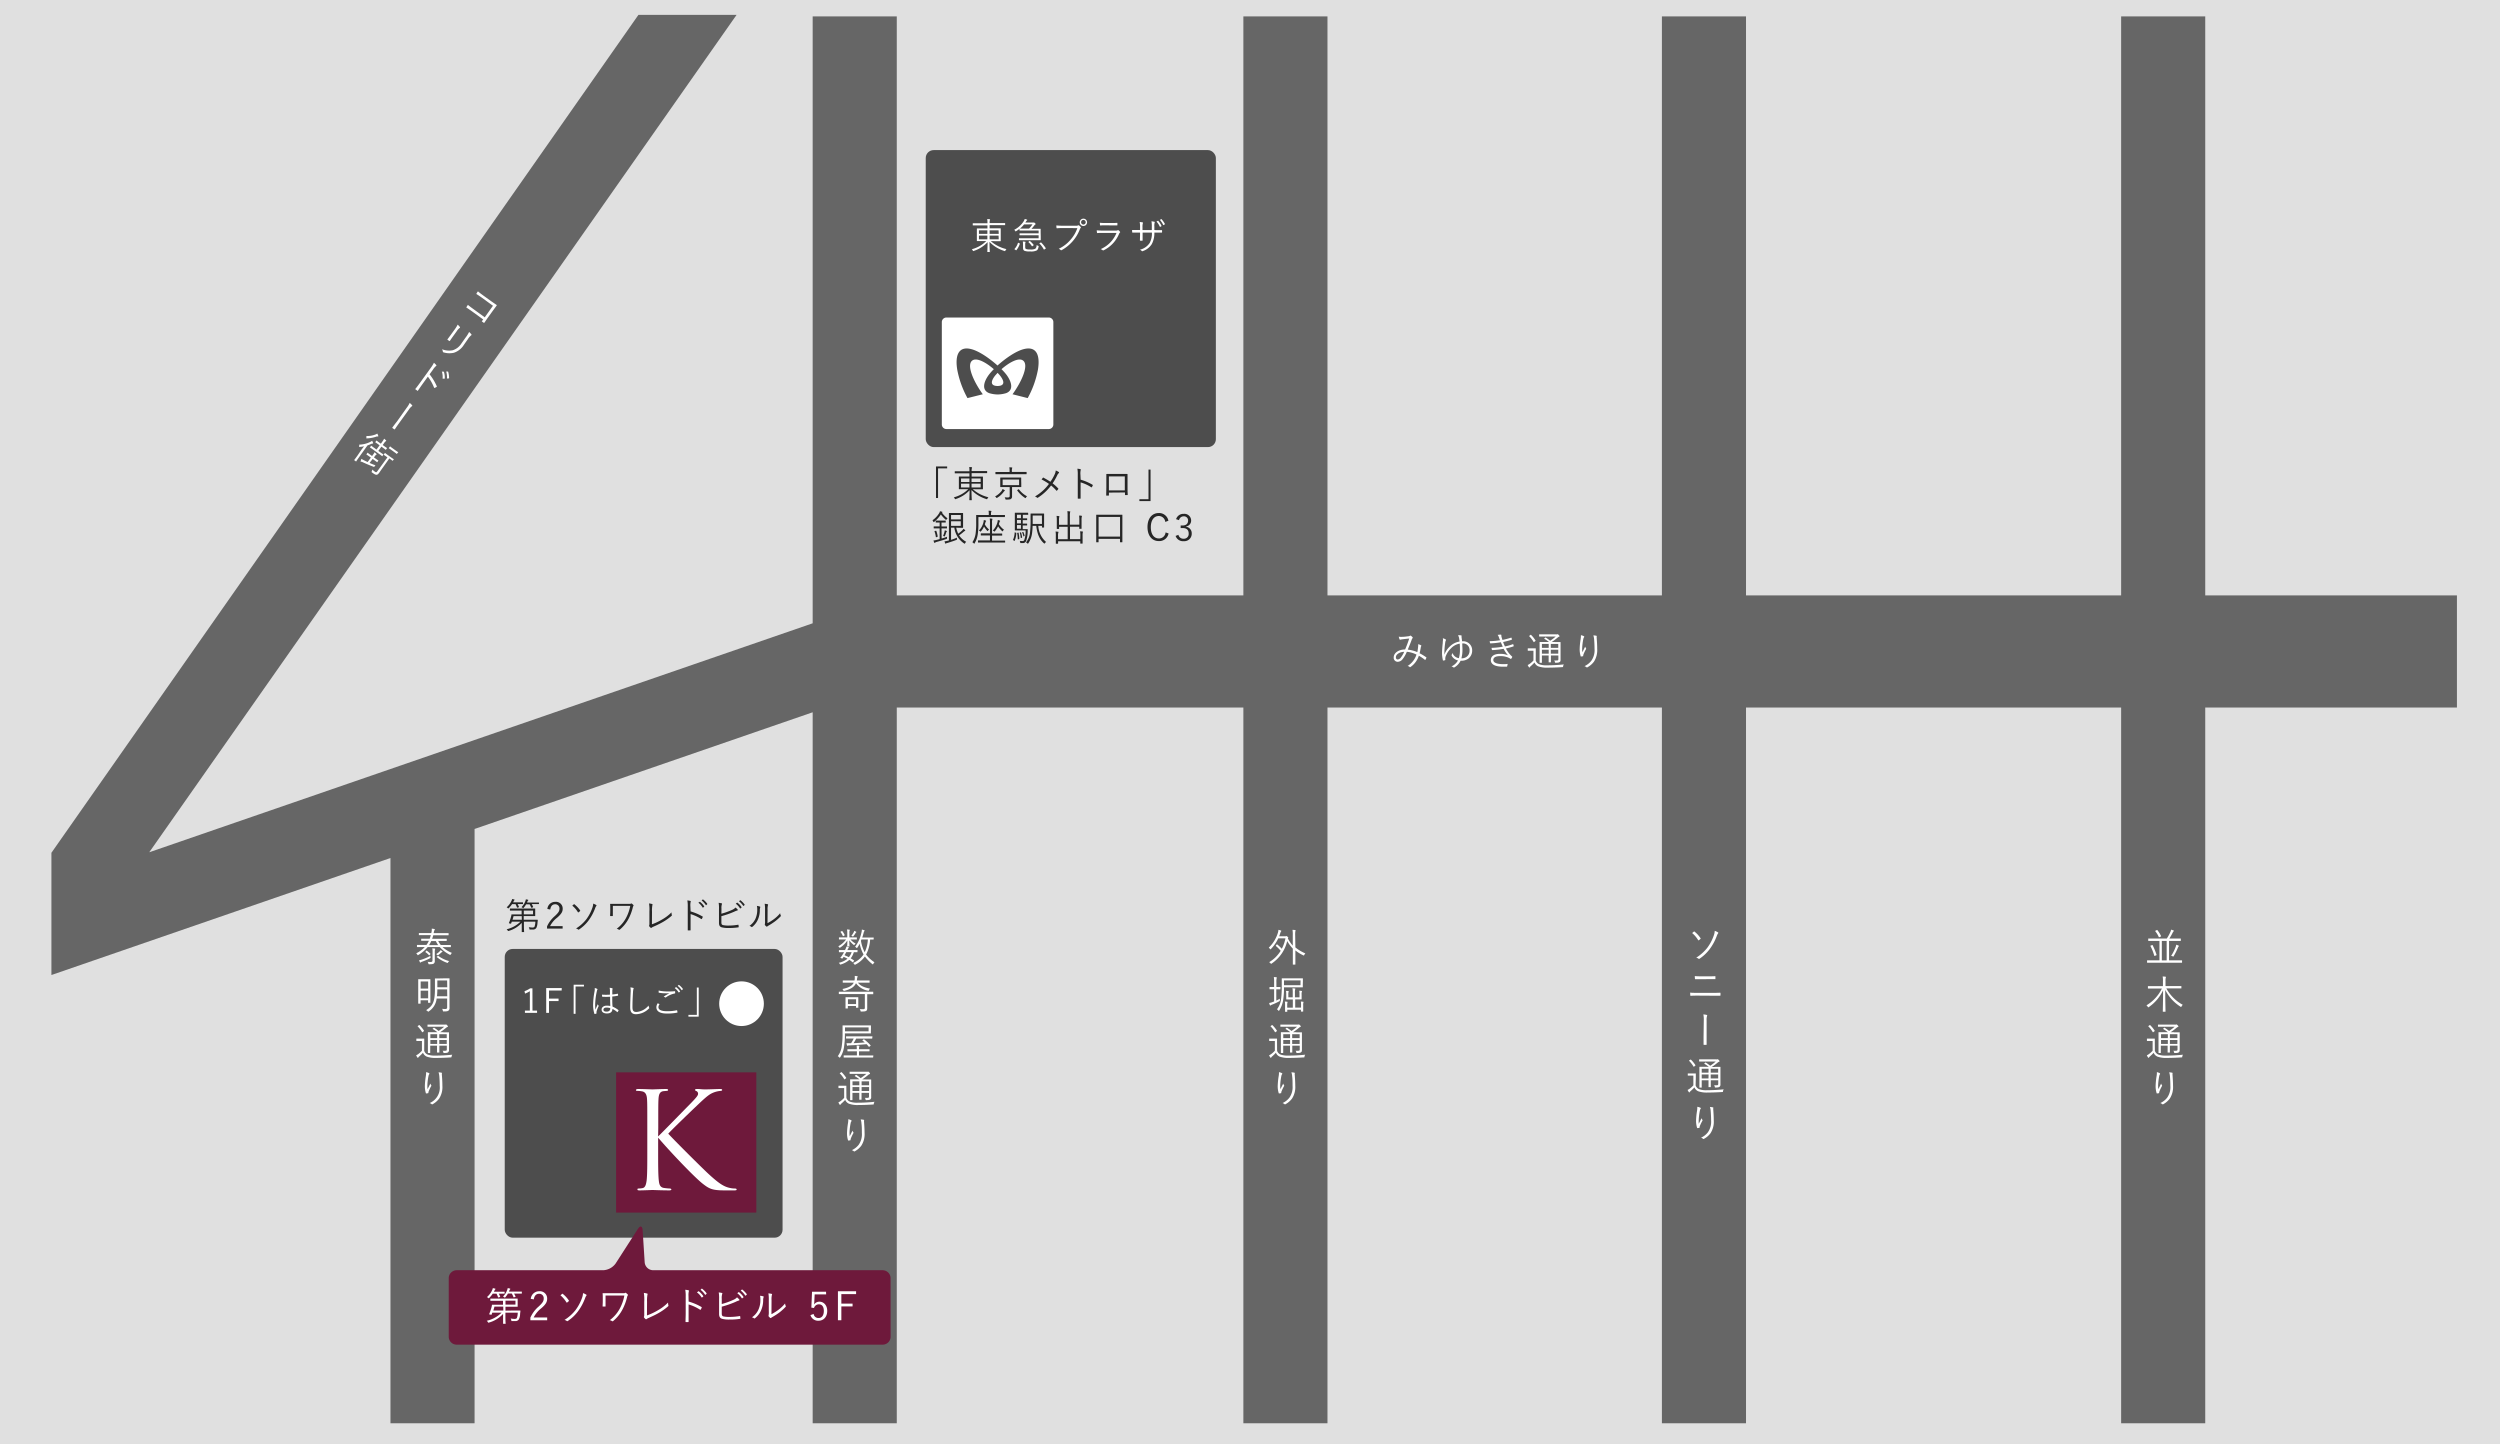 <svg xmlns="http://www.w3.org/2000/svg" viewBox="0 0 891.75 515.23"><defs><style>.cls-1{fill:#e0e0e0;}.cls-2{fill:#4d4d4d;}.cls-3{fill:#666;}.cls-4{fill:#6e193b;}.cls-5{fill:#fff;}.cls-6{fill:#262626;}</style></defs><g id="レイヤー_2" data-name="レイヤー 2"><g id="map"><rect class="cls-1" width="891.75" height="515.23"/><rect class="cls-2" x="180.04" y="338.49" width="99.1" height="102.99" rx="2.83"/><polygon class="cls-3" points="876.39 212.38 786.61 212.38 786.61 5.84 756.61 5.84 756.61 212.38 622.8 212.38 622.8 5.84 592.8 5.84 592.8 212.38 473.51 212.38 473.51 5.84 443.51 5.84 443.51 212.38 319.88 212.38 319.88 5.84 289.88 5.84 289.88 222.33 53.24 304 262.74 5.3 227.73 5.3 18.34 304.19 18.34 347.79 139.28 306.05 139.28 507.68 169.28 507.68 169.28 295.69 289.88 254.07 289.88 507.68 319.88 507.68 319.88 252.38 443.51 252.38 443.51 507.68 473.51 507.68 473.51 252.38 592.8 252.38 592.8 507.68 622.8 507.68 622.8 252.38 756.61 252.38 756.61 507.68 786.61 507.68 786.61 252.38 876.39 252.38 876.39 212.38"/><rect class="cls-4" x="219.76" y="382.51" width="50.02" height="50.02"/><path class="cls-5" d="M778.34,343.3c0,.1,0,.11-.12.11s-.5,0-1.79,0h-8.67c-1.29,0-1.72,0-1.79,0s-.11,0-.11-.11v-.63c0-.1,0-.11.11-.11s.5,0,1.79,0h2.52v-6.94h-2c-1.36,0-1.81,0-1.89,0s-.12,0-.12-.12v-.61c0-.1,0-.12.12-.12s.53,0,1.89,0h4.62a15.48,15.48,0,0,0,1.35-2.52,3.68,3.68,0,0,0,.18-.64,6.38,6.38,0,0,1,.87.28.16.16,0,0,1,.12.16c0,.06-.05.12-.12.19a1.11,1.11,0,0,0-.28.39,18.53,18.53,0,0,1-1.21,2.14h2.09c1.36,0,1.8,0,1.89,0s.11,0,.11.12v.61c0,.1,0,.12-.11.12s-.53,0-1.89,0H773.7v6.94h2.73c1.29,0,1.73,0,1.79,0s.12,0,.12.11Zm-10.76-6.16c.17-.07.2-.09.25,0a22.11,22.11,0,0,1,1.42,3.45c0,.09,0,.11-.17.19l-.39.16c-.21.07-.23.07-.27-.06a17.3,17.3,0,0,0-1.36-3.42c0-.1,0-.12.14-.19Zm1.72-5.37c.14-.07.17-.07.23,0a10.12,10.12,0,0,1,1.31,2.1c.06.11,0,.12-.12.21l-.39.18c-.19.08-.24.1-.28,0a9.21,9.21,0,0,0-1.28-2.11c-.07-.09,0-.1.13-.18Zm3.55,3.87h-1.73v6.94h1.73Zm4.23,2a2.54,2.54,0,0,0-.26.49,20.53,20.53,0,0,1-1.45,2.89c-.09.14-.11.19-.17.19s-.11,0-.22-.1a2.48,2.48,0,0,0-.54-.15,15.11,15.11,0,0,0,1.57-3.07,3,3,0,0,0,.24-.91,6.26,6.26,0,0,1,.78.28c.12.06.17.1.17.17S777.16,337.56,777.08,337.64Z"/><path class="cls-5" d="M772.73,352.56a14.77,14.77,0,0,0,5.87,5.86,1.85,1.85,0,0,0-.44.56c-.07.14-.12.21-.19.21s-.09,0-.19-.1a15.1,15.1,0,0,1-5.44-6c0,3.73.1,7.34.1,7.69,0,.1,0,.11-.11.11h-.73c-.11,0-.13,0-.13-.11,0-.35.09-3.86.1-7.56a15,15,0,0,1-5.08,6,.44.44,0,0,1-.2.1c-.07,0-.1-.06-.18-.18a1.82,1.82,0,0,0-.48-.54,14.12,14.12,0,0,0,5.52-6h-3c-1.34,0-1.79,0-1.86,0s-.13,0-.13-.13v-.6c0-.11,0-.12.13-.12s.52,0,1.86,0h3.37V350a8,8,0,0,0-.1-1.69,8.65,8.65,0,0,1,1,.08c.1,0,.17.06.17.11a1.18,1.18,0,0,1-.08.31,5.38,5.38,0,0,0-.07,1.18v1.73h3.67c1.34,0,1.79,0,1.88,0s.11,0,.11.12v.6c0,.12,0,.13-.11.13s-.54,0-1.88,0Z"/><path class="cls-5" d="M768.64,374.81a2.19,2.19,0,0,0,1.24,1.35,7.58,7.58,0,0,0,2.8.37,56.31,56.31,0,0,0,6-.32,1.69,1.69,0,0,0-.27.67c0,.28,0,.28-.32.3-1.84.12-3.67.18-5.1.18a9.08,9.08,0,0,1-3.43-.46,2.6,2.6,0,0,1-1.35-1.38,15.12,15.12,0,0,1-1.4,1.36,1,1,0,0,0-.26.33.19.19,0,0,1-.16.11.26.26,0,0,1-.17-.11,4.53,4.53,0,0,1-.44-.79,3.92,3.92,0,0,0,.86-.52,8.56,8.56,0,0,0,1.2-1.1v-3.48h-1c-.7,0-.87,0-.92,0s-.11,0-.11-.13v-.61c0-.09,0-.1.11-.1s.22,0,.92,0h.72c.7,0,.88,0,.95,0s.11,0,.11.1,0,.43,0,1.33Zm-1.89-9.12c.13-.08.16-.08.24,0a10.34,10.34,0,0,1,1.58,1.95c.06.1.06.11-.09.22l-.34.26c-.17.12-.21.12-.27,0a9.82,9.82,0,0,0-1.54-2c-.08-.07-.07-.1.09-.19Zm8.74,2.55c1.35,0,1.81,0,1.9,0s.11,0,.11.12,0,.6,0,1.79v2.24c0,1,0,1.61,0,2.06s-.05.7-.3.89-.51.26-1.38.27c-.26,0-.28,0-.33-.24a1.21,1.21,0,0,0-.26-.57,9.26,9.26,0,0,0,1,0c.35,0,.49-.13.49-.5V373H774v.66c0,1.13,0,1.6,0,1.68s0,.11-.1.11h-.6c-.1,0-.11,0-.11-.11s0-.55,0-1.68V373h-2.43v.8c0,1.13,0,1.61,0,1.69s0,.12-.11.12h-.6c-.1,0-.11,0-.11-.12s0-.5,0-1.68V370c0-1.17,0-1.62,0-1.7s0-.12.11-.12.54,0,1.89,0h1.33a11,11,0,0,0-1.6-1.09c-.1-.06-.11-.11,0-.23l.28-.22c.12-.1.14-.08.24,0a13.55,13.55,0,0,1,1.51,1.11,21.05,21.05,0,0,0,2-1.51h-4c-1.33,0-1.77,0-1.84,0s-.11,0-.11-.11v-.53c0-.11,0-.13.11-.13s.51,0,1.84,0h4.14a.91.91,0,0,0,.34,0,.35.35,0,0,1,.17-.06c.08,0,.19.09.39.28s.29.34.29.44,0,.15-.18.19a1.59,1.59,0,0,0-.49.31,22.49,22.49,0,0,1-2.1,1.56h1.13Zm-2.22.66h-2.43v1.41h2.43Zm0,2.06h-2.43v1.41h2.43Zm3.41-2.06H774v1.41h2.66Zm0,2.06H774v1.41h2.66Z"/><path class="cls-5" d="M770.31,382.76c.13.07.18.13.18.21a.32.32,0,0,1,0,.18,1.48,1.48,0,0,0-.26.55,21.87,21.87,0,0,0-.42,3.22,10.14,10.14,0,0,0,.06,1.58c.29-.59.72-1.38,1-2a1.88,1.88,0,0,0,.28.57.29.29,0,0,1,0,.38,15,15,0,0,0-.88,1.85,1.19,1.19,0,0,0-.1.45c0,.12,0,.16-.09.19s-.44.07-.68.1c-.07,0-.11-.06-.14-.14a8.39,8.39,0,0,1-.35-2.62,27.46,27.46,0,0,1,.32-3.29,7.19,7.19,0,0,0,.13-1.56A4.11,4.11,0,0,1,770.31,382.76Zm4.43-.14c.21,0,.24.14.21.28a2.59,2.59,0,0,0,0,.66c.11,1.55.17,2.72.17,3.71a7.55,7.55,0,0,1-1.15,4.59,7.25,7.25,0,0,1-2.31,2,.28.28,0,0,1-.37,0,2,2,0,0,0-.71-.4,6.65,6.65,0,0,0,2.44-1.91,6.55,6.55,0,0,0,1.15-4.25c0-1-.06-2.3-.14-3.33a6.51,6.51,0,0,0-.28-1.47A4.67,4.67,0,0,1,774.74,382.62Z"/><path class="cls-5" d="M604.18,332.32c.1-.1.16-.11.27,0a10.23,10.23,0,0,1,2.11,2.3.18.18,0,0,1,0,.28,5.47,5.47,0,0,1-.59.49.16.16,0,0,1-.25-.07,10.24,10.24,0,0,0-2.13-2.5Zm8.63.26c.17.12.13.23,0,.4a3,3,0,0,0-.42.84,18.4,18.4,0,0,1-2.63,4.84,14.82,14.82,0,0,1-3.53,3.31.29.29,0,0,1-.38,0,2,2,0,0,0-.81-.37,15.42,15.42,0,0,0,3.91-3.47,16.18,16.18,0,0,0,2.39-4.54,5.4,5.4,0,0,0,.31-1.56A5.47,5.47,0,0,1,612.81,332.58Z"/><path class="cls-5" d="M605.75,355.14c-1,0-1.85,0-2.6.07-.16,0-.2,0-.23-.2s0-.56-.07-.93c.94.07,1.84.08,2.9.08h4.57c1.16,0,2.27,0,3.16-.06.17,0,.21,0,.21.19a3.75,3.75,0,0,1,0,.67c0,.17,0,.21-.21.21-.89,0-2.08,0-3.12,0Zm1.21-5.85c-.79,0-1.49,0-2.17,0-.14,0-.19,0-.2-.21a8.69,8.69,0,0,1-.06-.91c.87.07,1.61.09,2.41.09h2.26c.95,0,1.76,0,2.53-.06.12,0,.16,0,.16.17s0,.49,0,.71,0,.18-.17.18c-.79,0-1.64,0-2.49,0Z"/><path class="cls-5" d="M607.74,364a9.48,9.48,0,0,0-.15-2.16,7.22,7.22,0,0,1,1.19.18c.21.07.21.21.12.38a4.68,4.68,0,0,0-.15,1.62v5.89c0,.85,0,1.69,0,2.56,0,.18,0,.24-.18.24h-.71c-.17,0-.2-.06-.2-.24,0-.85,0-1.71,0-2.55Z"/><path class="cls-5" d="M604.83,387.16a2.16,2.16,0,0,0,1.23,1.34,7.32,7.32,0,0,0,2.8.38,58.92,58.92,0,0,0,6-.32,1.69,1.69,0,0,0-.27.67c0,.28,0,.28-.32.3-1.83.12-3.67.18-5.1.18a9.29,9.29,0,0,1-3.43-.46,2.58,2.58,0,0,1-1.34-1.38,18.13,18.13,0,0,1-1.4,1.36,1,1,0,0,0-.27.32.17.17,0,0,1-.15.12.24.24,0,0,1-.17-.12,4.44,4.44,0,0,1-.45-.78,4,4,0,0,0,.87-.52,8.52,8.52,0,0,0,1.19-1.1v-3.48h-.95c-.7,0-.87,0-.93,0s-.11,0-.11-.13V383c0-.09,0-.1.11-.1s.23,0,.93,0h.71c.7,0,.88,0,1,0s.12,0,.12.1,0,.43,0,1.33ZM602.94,378c.12-.08.15-.08.24,0a10.75,10.75,0,0,1,1.58,1.95c0,.09,0,.11-.1.22l-.34.25c-.16.13-.21.13-.26,0a10.57,10.57,0,0,0-1.54-2c-.09-.07-.07-.1.08-.2Zm8.74,2.55c1.34,0,1.8,0,1.89,0s.11,0,.11.11,0,.61,0,1.8v2.24c0,1,0,1.61,0,2.06a1,1,0,0,1-.31.89c-.24.17-.51.26-1.37.27-.27,0-.28,0-.34-.24a1.31,1.31,0,0,0-.25-.57,9.26,9.26,0,0,0,1,0c.35,0,.49-.13.49-.5v-1.28h-2.66V386c0,1.13,0,1.6,0,1.68s0,.11-.09.11h-.61c-.09,0-.11,0-.11-.11s0-.55,0-1.68v-.66H607v.8c0,1.13,0,1.61,0,1.69s0,.12-.11.12h-.6c-.1,0-.11,0-.11-.12s0-.5,0-1.68v-3.81c0-1.17,0-1.62,0-1.71s0-.11.11-.11.55,0,1.89,0h1.33A11.42,11.42,0,0,0,608,379.5c-.1-.06-.12-.12,0-.23l.28-.22c.11-.1.14-.09.24,0a15.69,15.69,0,0,1,1.51,1.11,22.48,22.48,0,0,0,2-1.52h-4c-1.33,0-1.77,0-1.84,0s-.11,0-.11-.11V378c0-.11,0-.13.11-.13s.51,0,1.84,0h4.15a.88.88,0,0,0,.33,0c.09,0,.11-.06.17-.06s.2.09.39.28.3.34.3.44-.06.15-.19.19a1.42,1.42,0,0,0-.49.31,21.24,21.24,0,0,1-2.1,1.56h1.14Zm-2.23.66H607v1.41h2.42Zm0,2.06H607v1.41h2.42Zm3.42-2.06h-2.66v1.41h2.66Zm0,2.06h-2.66v1.41h2.66Z"/><path class="cls-5" d="M606.49,395.11c.13.07.19.12.19.21a.32.32,0,0,1-.06.18,1.22,1.22,0,0,0-.25.55,20.58,20.58,0,0,0-.42,3.22,9.11,9.11,0,0,0,0,1.58l1-2a2.09,2.09,0,0,0,.28.58.3.3,0,0,1,0,.38,13.84,13.84,0,0,0-.89,1.85,1.12,1.12,0,0,0-.09.44c0,.13,0,.17-.1.2s-.44.07-.67.1c-.07,0-.12-.06-.14-.14a8.39,8.39,0,0,1-.35-2.62,25.38,25.38,0,0,1,.32-3.29,7.83,7.83,0,0,0,.12-1.56A3.81,3.81,0,0,1,606.49,395.11Zm4.43-.14c.21,0,.24.14.21.28a2.59,2.59,0,0,0,0,.66c.12,1.55.17,2.71.17,3.71a7.57,7.57,0,0,1-1.15,4.59,7.11,7.11,0,0,1-2.31,2,.25.25,0,0,1-.36,0,2.12,2.12,0,0,0-.72-.4,6.41,6.41,0,0,0,2.44-1.92,6.52,6.52,0,0,0,1.15-4.24c0-1-.06-2.3-.14-3.33a5.9,5.9,0,0,0-.28-1.47A4.67,4.67,0,0,1,610.92,395Z"/><path class="cls-5" d="M462.06,337.93a14.45,14.45,0,0,0,3.57,2.15,1.93,1.93,0,0,0-.39.54c-.07.16-.12.21-.19.21a.49.49,0,0,1-.19-.07,13.33,13.33,0,0,1-2.8-1.75v2.52c0,1.64,0,2.37,0,2.44s0,.11-.12.11h-.68c-.1,0-.11,0-.11-.11s0-.8,0-2.44v-3.15a13.4,13.4,0,0,1-2-2.71,13.29,13.29,0,0,1-5.52,8c-.11.09-.17.13-.21.13s-.11-.05-.21-.17a1.91,1.91,0,0,0-.51-.42,12.12,12.12,0,0,0,4.12-4.06,14.18,14.18,0,0,0-1.69-1.69c-.09-.07-.07-.09,0-.23l.28-.33c.08-.1.11-.1.2,0a17.21,17.21,0,0,1,1.61,1.52,13.67,13.67,0,0,0,1.3-3.71h-2.56a14.13,14.13,0,0,1-2.61,3.8c-.08.08-.13.12-.18.12s-.1-.05-.18-.16a2.51,2.51,0,0,0-.42-.44,12.28,12.28,0,0,0,3.25-5.29,4,4,0,0,0,.19-1.07,5.5,5.5,0,0,1,.86.23c.14.05.16.11.16.18a.27.27,0,0,1-.08.17,1.82,1.82,0,0,0-.27.59c-.12.39-.26.77-.4,1.13h2.1c.2,0,.28,0,.35-.06a.37.37,0,0,1,.14,0c.1,0,.2,0,.42.25s.25.27.25.33-.05.12-.14.21a.14.14,0,0,0,0,.08,13.29,13.29,0,0,0,1.73,2.54v-3.73a10.26,10.26,0,0,0-.1-1.92,7.35,7.35,0,0,1,.94.08c.1,0,.17.05.17.12a1.22,1.22,0,0,1-.07.25,6.91,6.91,0,0,0-.08,1.44Z"/><path class="cls-5" d="M456.71,352.79c0,.09,0,.11-.12.11s-.33,0-1.24,0h-.1v4a14,14,0,0,0,1.27-.66,4.24,4.24,0,0,0,0,.53c0,.28,0,.28-.25.41a19.48,19.48,0,0,1-2.49,1.16,1.53,1.53,0,0,0-.45.23.37.37,0,0,1-.21.1c-.06,0-.11-.05-.16-.14a5.38,5.38,0,0,1-.25-.77,4.91,4.91,0,0,0,1.12-.3l.65-.24v-4.34h-.28c-.91,0-1.18,0-1.25,0s-.11,0-.11-.11v-.59c0-.1,0-.11.11-.11s.34,0,1.25,0h.28v-1.62a11.66,11.66,0,0,0-.1-1.92c.36,0,.64,0,.9.07.09,0,.16.06.16.13a.6.6,0,0,1-.07.25,6.91,6.91,0,0,0-.08,1.44v1.65h.1c.91,0,1.17,0,1.24,0s.12,0,.12.11Zm8-1.73c0,.7,0,.9,0,1s0,.12-.13.12-.55,0-1.9,0H458v.15a27.23,27.23,0,0,1-.31,4.44,9.63,9.63,0,0,1-1.35,3.62c-.08.12-.12.19-.18.19s-.1,0-.18-.15a1.32,1.32,0,0,0-.5-.39,7.65,7.65,0,0,0,1.47-3.57,33.78,33.78,0,0,0,.25-4.56c0-1.93,0-2.73,0-2.81s0-.12.11-.12.55,0,1.91,0h3.49c1.35,0,1.83,0,1.9,0s.13,0,.13.12,0,.28,0,1Zm-.8-1.35H458v1.7h5.88Zm.17,8.92a7.82,7.82,0,0,0-.07-1.38,6,6,0,0,1,.81.08c.08,0,.15.05.15.11a.78.78,0,0,1-.07.25,3.42,3.42,0,0,0-.05.94v1.13c0,.63,0,.87,0,.95s0,.12-.12.12h-.57c-.1,0-.11,0-.11-.12v-.54h-4.88v.63c0,.1,0,.11-.11.11h-.56c-.11,0-.12,0-.12-.11s0-.31,0-.94v-1.22a7.19,7.19,0,0,0-.07-1.39,5.68,5.68,0,0,1,.82.08c.09,0,.16.07.16.11a.79.79,0,0,1-.08.26,3.78,3.78,0,0,0-.06.94v.8h2V356.5h-.62c-1.16,0-1.55,0-1.62,0s-.11,0-.11-.11,0-.37,0-1.06v-.51a6.21,6.21,0,0,0-.09-1.36c.28,0,.58,0,.83.07s.15.07.15.12a.51.51,0,0,1-.07.23,3.17,3.17,0,0,0-.07.95v.92h1.57v-1.63a8.32,8.32,0,0,0-.1-1.6,6.32,6.32,0,0,1,.87.08c.09,0,.16.06.16.12a1,1,0,0,1-.06.21,3.83,3.83,0,0,0-.09,1.17v1.65h1.63v-1a7.33,7.33,0,0,0-.08-1.35c.32,0,.54,0,.81.07.1,0,.17.06.17.12s-.05.13-.07.22a2.83,2.83,0,0,0-.07,1v.5c0,.69,0,1,0,1.06s0,.11-.11.11-.46,0-1.62,0H462v2.94h2.08Z"/><path class="cls-5" d="M455.54,374.81a2.19,2.19,0,0,0,1.24,1.35,7.58,7.58,0,0,0,2.8.37,56.31,56.31,0,0,0,6-.32,1.69,1.69,0,0,0-.27.67c0,.28,0,.28-.32.3-1.84.12-3.67.18-5.1.18a9.08,9.08,0,0,1-3.43-.46,2.6,2.6,0,0,1-1.35-1.38,15.12,15.12,0,0,1-1.4,1.36,1,1,0,0,0-.26.33.19.19,0,0,1-.16.11.26.26,0,0,1-.17-.11,4.53,4.53,0,0,1-.44-.79,4.17,4.17,0,0,0,.86-.52,8.56,8.56,0,0,0,1.2-1.1v-3.48h-1c-.7,0-.87,0-.92,0s-.11,0-.11-.13v-.61c0-.09,0-.1.11-.1s.22,0,.92,0h.72c.7,0,.88,0,.95,0s.11,0,.11.1,0,.43,0,1.33Zm-1.89-9.12c.13-.08.16-.08.24,0a10.34,10.34,0,0,1,1.58,1.95c.06.1.06.11-.09.22l-.34.26c-.17.12-.21.12-.27,0a9.82,9.82,0,0,0-1.54-2c-.08-.07-.07-.1.09-.19Zm8.74,2.55c1.35,0,1.81,0,1.89,0s.12,0,.12.12,0,.6,0,1.79v2.24c0,1,0,1.61,0,2.06s-.05.7-.31.89-.5.26-1.37.27c-.27,0-.28,0-.33-.24a1.21,1.21,0,0,0-.26-.57,9.26,9.26,0,0,0,1,0c.35,0,.49-.13.49-.5V373h-2.66v.66c0,1.13,0,1.6,0,1.68s0,.11-.1.11h-.6c-.1,0-.11,0-.11-.11s0-.55,0-1.68V373h-2.43v.8c0,1.13,0,1.61,0,1.69s0,.12-.11.12h-.6c-.1,0-.12,0-.12-.12s0-.5,0-1.68V370c0-1.17,0-1.62,0-1.7s0-.12.12-.12.54,0,1.89,0h1.33a11,11,0,0,0-1.6-1.09c-.1-.06-.11-.11,0-.23l.28-.22c.12-.1.14-.08.24,0a13.55,13.55,0,0,1,1.51,1.11,21.05,21.05,0,0,0,2-1.51h-4c-1.34,0-1.77,0-1.84,0s-.11,0-.11-.11v-.53c0-.11,0-.13.11-.13s.5,0,1.84,0h4.14a.91.91,0,0,0,.34,0,.35.35,0,0,1,.17-.06c.08,0,.19.09.39.28s.29.34.29.44,0,.15-.18.19a1.59,1.59,0,0,0-.49.31,22.49,22.49,0,0,1-2.1,1.56h1.13Zm-2.22.66h-2.43v1.41h2.43Zm0,2.06h-2.43v1.41h2.43Zm3.41-2.06h-2.66v1.41h2.66Zm0,2.06h-2.66v1.41h2.66Z"/><path class="cls-5" d="M457.21,382.76c.13.07.18.13.18.21a.43.43,0,0,1-.05.18,1.34,1.34,0,0,0-.26.55,21.87,21.87,0,0,0-.42,3.22,10.14,10.14,0,0,0,.06,1.58c.29-.59.71-1.38,1-2a1.88,1.88,0,0,0,.28.57.29.29,0,0,1,0,.38,15,15,0,0,0-.88,1.85,1.19,1.19,0,0,0-.1.45c0,.12,0,.16-.1.19s-.43.07-.67.1c-.07,0-.11-.06-.14-.14a8.39,8.39,0,0,1-.35-2.62,27.46,27.46,0,0,1,.32-3.29,7.19,7.19,0,0,0,.13-1.56A4.11,4.11,0,0,1,457.21,382.76Zm4.43-.14c.21,0,.24.14.21.28a1.91,1.91,0,0,0,0,.66c.11,1.55.17,2.72.17,3.71a7.55,7.55,0,0,1-1.15,4.59,7.25,7.25,0,0,1-2.31,2,.28.28,0,0,1-.37,0,2,2,0,0,0-.71-.4,6.65,6.65,0,0,0,2.44-1.91,6.55,6.55,0,0,0,1.14-4.25c0-1,0-2.3-.14-3.33a5.56,5.56,0,0,0-.28-1.47A4.7,4.7,0,0,1,461.64,382.62Z"/><path class="cls-5" d="M305.64,335c0,.1,0,.11-.11.11s-.49,0-1.75,0h-.42a6.17,6.17,0,0,0,1.85,1.46,1.37,1.37,0,0,0-.41.42c0,.07-.08.11-.14.11a.6.6,0,0,1-.23-.12,8,8,0,0,1-1.49-1.57c0,1.15.08,1.86.08,2.09s0,.11-.11.11h-.62c-.1,0-.11,0-.11-.11s.07-.9.08-2.05a8.63,8.63,0,0,1-2.49,2.51.47.47,0,0,1-.24.12s-.08,0-.15-.14a1.57,1.57,0,0,0-.38-.39,8.5,8.5,0,0,0,2.38-1.93,5.37,5.37,0,0,0,.41-.51h-.69c-1.26,0-1.67,0-1.75,0s-.1,0-.1-.11v-.49c0-.11,0-.13.1-.13s.49,0,1.75,0h1.12v-1.72a4.93,4.93,0,0,0-.1-1.12,7.61,7.61,0,0,1,.84.07c.1,0,.16.07.16.14a.55.55,0,0,1-.07.22,1.9,1.9,0,0,0-.07.72v1.69h.8c1.26,0,1.68,0,1.75,0s.11,0,.11.13Zm.21,4.54c0,.1,0,.11-.11.11l-1.18,0a6.72,6.72,0,0,1-1.11,2.19c.38.22.76.46,1.14.73.1.07.1.11,0,.23l-.24.3c-.14.18-.17.18-.27.1-.38-.3-.74-.56-1.12-.82a8,8,0,0,1-3,1.63c-.25.07-.29.07-.42-.17a1.39,1.39,0,0,0-.35-.41,7.39,7.39,0,0,0,3.11-1.45,12.47,12.47,0,0,0-1.37-.68,4.31,4.31,0,0,1-.32.45c-.14.19-.15.19-.39.1l-.27-.11c-.2-.07-.21-.1-.13-.21a6.17,6.17,0,0,0,.62-.83c.18-.28.41-.64.63-1.05-1.23,0-1.65,0-1.72,0s-.11,0-.11-.11V339c0-.1,0-.11.11-.11s.45,0,1.78,0h.28c.08-.14.15-.29.22-.44a3.28,3.28,0,0,0,.27-.82,4,4,0,0,1,.75.23c.09,0,.14.07.14.14s0,.11-.11.17a1.54,1.54,0,0,0-.33.53l-.1.19H304c1.29,0,1.71,0,1.78,0s.11,0,.11.11Zm-5.6-7.41c.11-.06.14-.06.19,0a6.29,6.29,0,0,1,.86,1.4c0,.09,0,.1-.12.18l-.3.16c-.17.1-.2.1-.24,0a5.27,5.27,0,0,0-.79-1.37c-.07-.1-.07-.12.09-.21Zm1.62,7.49c-.22.41-.45.8-.64,1.12a13.32,13.32,0,0,1,1.55.69,4.89,4.89,0,0,0,1-1.81Zm3.5-7a.7.7,0,0,0-.22.25,7.32,7.32,0,0,1-.72,1.05c-.08.1-.12.14-.19.14a.53.53,0,0,1-.2-.08,1,1,0,0,0-.36-.16,9.77,9.77,0,0,0,.83-1.26,2,2,0,0,0,.18-.52,3.9,3.9,0,0,1,.64.3c.1,0,.13.1.13.14S305.43,332.53,305.37,332.57Zm6.25,2.41c0,.1,0,.11-.11.11l-1.14,0a12.39,12.39,0,0,1-1.44,5.34,12.18,12.18,0,0,0,3,2.77,1.68,1.68,0,0,0-.42.56c-.07.13-.12.18-.17.18s-.1,0-.2-.11a14.59,14.59,0,0,1-2.63-2.7,9.39,9.39,0,0,1-3.36,2.87.48.48,0,0,1-.23.08c-.07,0-.11-.05-.19-.19a1.6,1.6,0,0,0-.42-.44,8.64,8.64,0,0,0,3.72-3.05,12.82,12.82,0,0,1-1.38-3.81,12.85,12.85,0,0,1-.84,1.39c-.07.09-.12.15-.17.15s-.1-.06-.2-.15a1.5,1.5,0,0,0-.43-.31,12.46,12.46,0,0,0,2.22-4.89,5.05,5.05,0,0,0,.2-1.26c.29.07.59.15.79.22s.18.09.18.17-.07.16-.14.24a2.49,2.49,0,0,0-.23.66c-.14.5-.28,1-.46,1.55H310c1.12,0,1.47,0,1.54,0s.11,0,.11.12Zm-4.34.08-.18.46a13.28,13.28,0,0,0,1.34,4.09,11.72,11.72,0,0,0,1.12-4.55Z"/><path class="cls-5" d="M311.49,354.52c0,.1,0,.12-.09.12s-.52,0-1.84,0h-.22v3.21c0,.6,0,1.19,0,1.72s-.07.83-.36,1-.59.25-1.74.24c-.24,0-.25,0-.29-.23a2.14,2.14,0,0,0-.27-.66,9.93,9.93,0,0,0,1.15.07c.49,0,.66-.12.66-.54v-4.86h-7.34c-1.31,0-1.75,0-1.82,0s-.12,0-.12-.12v-.6c0-.1,0-.11.12-.11s.51,0,1.82,0h8.4c1.32,0,1.75,0,1.84,0s.09,0,.09.11Zm-5.47-4c1,1.32,2.59,1.76,4.31,2.13a1.76,1.76,0,0,0-.35.52c-.11.28-.12.28-.39.21a6.82,6.82,0,0,1-4.26-2.65c-.75,1.6-2.38,2.23-4.12,2.7-.26.06-.29.07-.4-.19a1.1,1.1,0,0,0-.35-.45c1.9-.42,3.41-.95,4.07-2.27h-1.79c-1.43,0-1.89,0-2,0s-.13,0-.13-.11v-.58c0-.08,0-.1.13-.1s.53,0,2,0h2.06l.07-.42a5.38,5.38,0,0,0,0-1.2,5.84,5.84,0,0,1,.86.09c.14,0,.21.07.21.14s-.06.14-.11.26a2.55,2.55,0,0,0-.13.7l-.08.43h2.49c1.41,0,1.88,0,1.95,0s.12,0,.12.1v.58c0,.09,0,.11-.12.11s-.54,0-1.95,0Zm.14,7c0,1.51,0,1.75,0,1.82s0,.13-.12.13h-.6c-.1,0-.11,0-.11-.13v-.49h-2.9v.76c0,.1,0,.11-.11.11h-.6c-.1,0-.12,0-.12-.11s0-.34,0-1.93v-.75c0-.74,0-1,0-1.1s0-.12.12-.12.39,0,1.4,0h1.52c1,0,1.33,0,1.4,0s.12,0,.12.12,0,.35,0,.89Zm-.8-1.08h-2.9v1.71h2.9Z"/><path class="cls-5" d="M310.65,367.6c0,.66,0,.82,0,.91s0,.11-.11.11-.57,0-2,0h-7.17v.73a26.55,26.55,0,0,1-.28,3.92,8.77,8.77,0,0,1-1.4,3.88c-.07.1-.1.16-.14.16s-.1-.06-.18-.16a1.88,1.88,0,0,0-.54-.4,7.68,7.68,0,0,0,1.45-3.77,30,30,0,0,0,.26-4.37c0-1.87,0-2.65,0-2.73s0-.12.1-.12.59,0,2,0h5.92c1.42,0,1.91,0,2,0s.11,0,.11.12,0,.26,0,.91Zm.8,9.51c0,.1,0,.11-.11.11s-.55,0-2,0H303c-1.4,0-1.88,0-1.95,0s-.11,0-.11-.11v-.55c0-.1,0-.11.11-.11s.55,0,1.95,0h2.66V375H304.3c-1.36,0-1.83,0-1.91,0s-.11,0-.11-.11v-.53c0-.1,0-.11.11-.11s.55,0,1.91,0h1.31v-.19a4.59,4.59,0,0,0-.08-1.12c.31,0,.57,0,.84.07.11,0,.18.07.18.12a.72.72,0,0,1-.07.27,1.63,1.63,0,0,0-.07.61v.24h1.74c1.37,0,1.82,0,1.9,0s.11,0,.11.11v.53c0,.1,0,.11-.11.11s-.53,0-1.9,0h-1.74v1.49h3c1.41,0,1.89,0,2,0s.11,0,.11.11Zm-1.62-10.63h-8.42v1.4h8.42Zm1.3,3.86c0,.1,0,.12-.11.12s-.55,0-2,0H305.4a11.83,11.83,0,0,1-.94,1.64c1.29-.05,2.64-.14,4-.26-.24-.22-.5-.43-.8-.67-.08-.07-.09-.08.06-.19l.32-.23c.1-.07.11-.07.21,0a15.63,15.63,0,0,1,2.28,2.12c.07.08.07.11-.08.22l-.29.22c-.19.14-.2.14-.26.05-.28-.34-.53-.63-.79-.9-2,.18-4,.34-6.13.43a1.28,1.28,0,0,0-.54.09.53.53,0,0,1-.2.05c-.05,0-.1-.05-.12-.14a5.79,5.79,0,0,1-.17-.78c.45,0,.94,0,1.41,0h.23a11,11,0,0,0,.91-1.66h-.65c-1.4,0-1.87,0-1.94,0s-.12,0-.12-.12v-.54c0-.1,0-.12.12-.12s.54,0,1.94,0h5.23c1.41,0,1.89,0,2,0s.11,0,.11.12Z"/><path class="cls-5" d="M301.91,391.61a2.19,2.19,0,0,0,1.24,1.35,7.58,7.58,0,0,0,2.8.37,56.31,56.31,0,0,0,6-.32,1.69,1.69,0,0,0-.27.67c0,.28,0,.28-.32.3-1.84.12-3.67.18-5.1.18a9.08,9.08,0,0,1-3.43-.46,2.62,2.62,0,0,1-1.35-1.37,15.05,15.05,0,0,1-1.4,1.35,1,1,0,0,0-.26.33.19.19,0,0,1-.16.11.26.26,0,0,1-.17-.11,4.53,4.53,0,0,1-.44-.79,4.17,4.17,0,0,0,.86-.52,8.56,8.56,0,0,0,1.2-1.1v-3.48h-1c-.7,0-.87,0-.92,0s-.11,0-.11-.12v-.62c0-.08,0-.1.11-.1s.22,0,.92,0h.72c.7,0,.88,0,.95,0s.11,0,.11.1,0,.43,0,1.33ZM300,382.49c.13-.08.16-.08.24,0a10.34,10.34,0,0,1,1.58,1.95c.06.1.06.11-.09.22l-.34.26c-.17.12-.21.12-.27,0a9.82,9.82,0,0,0-1.54-2c-.08-.07-.07-.1.09-.19Zm8.74,2.55c1.35,0,1.81,0,1.89,0s.12,0,.12.12,0,.6,0,1.79v2.24c0,1,0,1.61,0,2.06a1,1,0,0,1-.31.9c-.23.16-.5.25-1.37.26-.27,0-.28,0-.33-.24a1.21,1.21,0,0,0-.26-.57,9.26,9.26,0,0,0,1,0c.35,0,.49-.12.49-.5v-1.28h-2.66v.66c0,1.13,0,1.6,0,1.68s0,.11-.1.11h-.6c-.1,0-.11,0-.11-.11s0-.55,0-1.68v-.66h-2.43v.8c0,1.14,0,1.61,0,1.7s0,.11-.11.11h-.6c-.1,0-.12,0-.12-.11s0-.51,0-1.69v-3.81c0-1.17,0-1.62,0-1.7s0-.12.12-.12.54,0,1.89,0h1.33a11,11,0,0,0-1.6-1.09c-.1-.06-.11-.11,0-.23l.28-.22c.12-.1.14-.08.24,0a14.94,14.94,0,0,1,1.51,1.11,21.05,21.05,0,0,0,2-1.51h-4c-1.34,0-1.77,0-1.84,0s-.11,0-.11-.11v-.53c0-.11,0-.13.11-.13s.5,0,1.84,0h4.14a.91.91,0,0,0,.34,0,.35.35,0,0,1,.17-.06c.08,0,.19.09.39.28s.29.34.29.44,0,.15-.18.2a1.37,1.37,0,0,0-.49.3,22.49,22.49,0,0,1-2.1,1.56h1.13Zm-2.22.66h-2.43v1.42h2.43Zm0,2.06h-2.43v1.41h2.43ZM310,385.7h-2.66v1.42H310Zm0,2.06h-2.66v1.41H310Z"/><path class="cls-5" d="M303.58,399.56c.13.07.18.13.18.21a.43.43,0,0,1-.05.18,1.48,1.48,0,0,0-.26.55,21.87,21.87,0,0,0-.42,3.22,10.14,10.14,0,0,0,.06,1.58c.29-.59.71-1.38,1-2a1.88,1.88,0,0,0,.28.57.29.29,0,0,1,0,.38,15,15,0,0,0-.88,1.85,1.19,1.19,0,0,0-.1.45c0,.12,0,.16-.1.19s-.43.07-.67.1c-.07,0-.11-.06-.14-.14a8.39,8.39,0,0,1-.35-2.62,27.27,27.27,0,0,1,.32-3.29,7.19,7.19,0,0,0,.13-1.56A4.11,4.11,0,0,1,303.58,399.56Zm4.43-.14c.21,0,.24.14.21.28a2.59,2.59,0,0,0,0,.66c.11,1.55.17,2.72.17,3.71a7.57,7.57,0,0,1-1.15,4.59,7.25,7.25,0,0,1-2.31,2,.28.28,0,0,1-.37,0,2,2,0,0,0-.71-.4,6.65,6.65,0,0,0,2.44-1.91,6.55,6.55,0,0,0,1.14-4.25c0-1,0-2.3-.14-3.33a5.56,5.56,0,0,0-.28-1.47A4.7,4.7,0,0,1,308,399.42Z"/><path class="cls-5" d="M505.84,230.7a3.32,3.32,0,0,0,0-.9,3.08,3.08,0,0,1,1.05.39.2.2,0,0,1,.07.28.88.88,0,0,0-.16.42c-.1.63-.26,1.47-.43,2.13a18.73,18.73,0,0,1,2.37,1.44c.08,0,.08.1.05.19s-.25.52-.36.7-.13.05-.18,0a13.54,13.54,0,0,0-2.15-1.45,7.75,7.75,0,0,1-2.94,4c-.17.12-.22.14-.35,0a1.53,1.53,0,0,0-.71-.35,7.5,7.5,0,0,0,3.16-4.06,9.75,9.75,0,0,0-3.44-1,11.09,11.09,0,0,1-1.54,2.67,2.24,2.24,0,0,1-1.73.9,1.42,1.42,0,0,1-1.41-1.58c0-1.56,1.73-2.81,4.07-2.82a40.32,40.32,0,0,0,1.45-3.89c-1,.09-2,.21-2.47.28a3.88,3.88,0,0,0-.62.12.32.32,0,0,1-.16,0,.17.17,0,0,1-.17-.08,4.86,4.86,0,0,1-.3-1,4.17,4.17,0,0,0,1.22.07c.62,0,1.38-.1,2.15-.2a1.3,1.3,0,0,0,.64-.19.26.26,0,0,1,.3,0,2.78,2.78,0,0,1,.6.53c.11.14.11.24,0,.34a2,2,0,0,0-.34.67c-.46,1.29-.9,2.29-1.36,3.41a11.92,11.92,0,0,1,3.41.89A18.22,18.22,0,0,0,505.84,230.7Zm-7.93,3.75c0,.46.24.79.63.79a1.54,1.54,0,0,0,1.14-.69,8.85,8.85,0,0,0,1.19-2.05C499.18,232.56,497.91,233.44,497.91,234.45Z"/><path class="cls-5" d="M521.73,228.74a3.19,3.19,0,0,1,3.39,3.23,3.55,3.55,0,0,1-1.42,3,4.28,4.28,0,0,1-2.42.72H521a5.7,5.7,0,0,1-2.18,2.35c-.16.11-.28.11-.39,0a1.9,1.9,0,0,0-.7-.33,5,5,0,0,0,2.33-2.14,3.23,3.23,0,0,1-1.54-.78,2.75,2.75,0,0,1-.7-.91.3.3,0,0,1,0-.33,2.18,2.18,0,0,0,.28-.67,2.78,2.78,0,0,0,.85,1.25,2.89,2.89,0,0,0,1.43.64,10.32,10.32,0,0,0,.38-3c0-.77,0-1.5-.08-2.18a5.47,5.47,0,0,0-3.11,1.68,7.58,7.58,0,0,0-1.75,2.5,2.65,2.65,0,0,0-.28,1.52.17.17,0,0,1-.14.21,3.07,3.07,0,0,1-.56.12c-.1,0-.16,0-.17-.15a11.55,11.55,0,0,1-.3-2.49,36.05,36.05,0,0,1,.26-3.62c0-.57.08-.89.08-1.17a1.6,1.6,0,0,0-.06-.52,3.08,3.08,0,0,1,1,.4.24.24,0,0,1,.1.34,2,2,0,0,0-.2.56,29.4,29.4,0,0,0-.33,3.22c0,.45,0,.76,0,1.35a7.11,7.11,0,0,1,2-3,6.18,6.18,0,0,1,3.39-1.69c0-.37-.07-.77-.14-1.15a2.33,2.33,0,0,0-.42-1.08,4,4,0,0,1,1.05,0c.17,0,.25.1.25.21a2.52,2.52,0,0,0,0,.56c.06.39.11.81.17,1.36Zm1.38,5.56a2.67,2.67,0,0,0,1.08-2.27,2.36,2.36,0,0,0-2.6-2.52c0,.79.07,1.51.07,2.24a11.73,11.73,0,0,1-.38,3.08A3,3,0,0,0,523.11,234.3Z"/><path class="cls-5" d="M534.66,227.36a2.42,2.42,0,0,0-.46-.89,7.06,7.06,0,0,1,1.09-.1c.14,0,.24.07.24.17s0,.14,0,.22a2.77,2.77,0,0,0,.11.59c.1.36.19.62.27.91a25.5,25.5,0,0,0,3.1-.81c.08,0,.12,0,.15.05a4,4,0,0,1,.13.52.17.17,0,0,1-.13.2c-1,.32-2,.56-3,.78a12.11,12.11,0,0,0,.66,1.58,16.92,16.92,0,0,0,2.78-.79c.12,0,.16,0,.2.07a3.41,3.41,0,0,1,.13.53c0,.1,0,.15-.12.19a23.72,23.72,0,0,1-2.66.73,10,10,0,0,0,2.19,2.86c.08.08.11.13.05.24a2.51,2.51,0,0,1-.33.55c-.11.12-.18.14-.31,0a5.39,5.39,0,0,0-1-.5,7.39,7.39,0,0,0-2.68-.42c-1.46,0-2.4.42-2.4,1.39s1.32,1.47,3.55,1.47c.5,0,1,0,1.43-.09.11,0,.12.06.11.16a4.54,4.54,0,0,1-.15.67c0,.11-.06.15-.19.17-.36,0-.7,0-1.23,0-2.8,0-4.41-.75-4.41-2.36,0-1.38,1.19-2.22,3.23-2.22a6.72,6.72,0,0,1,2.9.52,12.27,12.27,0,0,1-1.58-2.32,28.08,28.08,0,0,1-4,.46c-.11,0-.12,0-.17-.14a3.23,3.23,0,0,1-.12-.66,24.78,24.78,0,0,0,4-.42c-.22-.48-.46-1-.69-1.58a25.12,25.12,0,0,1-3.68.4c-.11,0-.15,0-.18-.14s-.09-.39-.13-.64a28.48,28.48,0,0,0,3.76-.34C534.91,228.12,534.82,227.81,534.66,227.36Z"/><path class="cls-5" d="M547.79,235.6a2.15,2.15,0,0,0,1.24,1.34,7.32,7.32,0,0,0,2.8.38,59.06,59.06,0,0,0,6-.32,1.69,1.69,0,0,0-.27.67c0,.28,0,.28-.32.3-1.84.12-3.67.18-5.1.18a9.08,9.08,0,0,1-3.43-.46,2.6,2.6,0,0,1-1.35-1.38,18.13,18.13,0,0,1-1.4,1.36.87.87,0,0,0-.26.33.19.19,0,0,1-.16.11s-.11-.05-.17-.11a5.3,5.3,0,0,1-.45-.79,4,4,0,0,0,.87-.52,8,8,0,0,0,1.19-1.1v-3.48h-1c-.7,0-.87,0-.92,0s-.11,0-.11-.13v-.61c0-.09,0-.1.11-.1s.22,0,.92,0h.72c.7,0,.88,0,1,0s.11,0,.11.1,0,.43,0,1.33Zm-1.89-9.12c.13-.08.16-.08.24,0a10.34,10.34,0,0,1,1.58,2c.06.1.06.11-.1.22l-.33.25c-.17.13-.21.13-.27,0a9.82,9.82,0,0,0-1.54-2c-.08-.07-.07-.1.09-.19Zm8.74,2.55c1.35,0,1.81,0,1.89,0s.12,0,.12.11,0,.61,0,1.8v2.24c0,1,0,1.61,0,2.06s0,.7-.31.89-.5.26-1.37.27c-.27,0-.28,0-.34-.24a1.11,1.11,0,0,0-.25-.57,9.26,9.26,0,0,0,1,0c.35,0,.49-.13.49-.5v-1.28h-2.66v.66c0,1.13,0,1.6,0,1.68s0,.11-.1.11h-.6c-.1,0-.11,0-.11-.11s0-.55,0-1.68v-.66H550v.8c0,1.13,0,1.61,0,1.69s0,.12-.11.12h-.61c-.09,0-.11,0-.11-.12s0-.5,0-1.68v-3.81c0-1.17,0-1.62,0-1.71s0-.11.11-.11.55,0,1.9,0h1.33a11,11,0,0,0-1.6-1.09c-.1-.06-.11-.11,0-.23l.28-.22c.11-.1.14-.08.24,0a14.54,14.54,0,0,1,1.51,1.11,18.42,18.42,0,0,0,2-1.52h-4c-1.33,0-1.76,0-1.83,0s-.11,0-.11-.11v-.53c0-.11,0-.13.11-.13s.5,0,1.83,0h4.15a.91.91,0,0,0,.34,0,.35.35,0,0,1,.17-.06c.08,0,.19.09.39.28s.29.34.29.44-.06.15-.18.19a1.49,1.49,0,0,0-.49.31,23.89,23.89,0,0,1-2.1,1.56h1.13Zm-2.22.66H550v1.41h2.43Zm0,2.06H550v1.41h2.43Zm3.41-2.06h-2.66v1.41h2.66Zm0,2.06h-2.66v1.41h2.66Z"/><path class="cls-5" d="M564.92,226.9c.12.07.18.13.18.21a.32.32,0,0,1-.06.18,1.48,1.48,0,0,0-.25.55,20.58,20.58,0,0,0-.42,3.22,8.17,8.17,0,0,0,.06,1.58c.29-.58.71-1.38,1-2a2.15,2.15,0,0,0,.28.57.3.3,0,0,1,0,.38,12.57,12.57,0,0,0-.88,1.85,1,1,0,0,0-.1.45c0,.12,0,.16-.1.19s-.43.07-.67.1c-.07,0-.12,0-.14-.14a8.35,8.35,0,0,1-.35-2.62,25.54,25.54,0,0,1,.32-3.29,7.83,7.83,0,0,0,.12-1.56A4,4,0,0,1,564.92,226.9Zm4.42-.14c.21,0,.24.14.21.28a2.62,2.62,0,0,0,0,.66c.12,1.55.17,2.72.17,3.71a7.6,7.6,0,0,1-1.15,4.6,7.23,7.23,0,0,1-2.31,2,.26.26,0,0,1-.36,0,1.93,1.93,0,0,0-.72-.39,6.6,6.6,0,0,0,2.44-1.92,6.48,6.48,0,0,0,1.15-4.25c0-1-.06-2.29-.14-3.33a6,6,0,0,0-.28-1.47A4.67,4.67,0,0,1,569.34,226.76Z"/><path class="cls-5" d="M157.84,337.81a11.65,11.65,0,0,0,3.37,2.1,2,2,0,0,0-.43.53c-.07.14-.1.2-.16.2a.52.52,0,0,1-.21-.09,12.22,12.22,0,0,1-3.55-2.74h-4.3a12.66,12.66,0,0,1-3.32,2.81.58.58,0,0,1-.2.1c-.06,0-.1-.07-.18-.21a1.42,1.42,0,0,0-.41-.46,10.62,10.62,0,0,0,3.08-2.24h-.84c-1.33,0-1.76,0-1.85,0s-.11,0-.11-.13v-.52c0-.1,0-.11.11-.11s.52,0,1.85,0h1.43a7.89,7.89,0,0,0,.86-1.46h-.63c-1.42,0-1.9,0-2,0s-.11,0-.11-.11v-.52c0-.1,0-.11.11-.11s.55,0,2,0h.92c.15-.4.28-.84.41-1.28h-2.16c-1.42,0-1.86,0-2,0s-.11,0-.11-.11v-.53c0-.1,0-.11.11-.11s.53,0,2,0h2.32a4.71,4.71,0,0,0,.17-1.57,6.09,6.09,0,0,1,.87.12c.13,0,.22.07.22.16a.3.3,0,0,1-.08.19,2.83,2.83,0,0,0-.31,1l0,.13h3.25c1.42,0,1.88,0,1.95,0s.11,0,.11.11v.53c0,.1,0,.11-.11.11s-.53,0-1.95,0h-3.41c-.13.44-.26.88-.41,1.28h3.1c1.41,0,1.89,0,2,0s.11,0,.11.11v.52c0,.1,0,.11-.11.11s-.55,0-2,0h-.94a7.39,7.39,0,0,0,.92,1.46h1.64c1.33,0,1.77,0,1.85,0s.11,0,.11.11v.52c0,.11,0,.13-.11.13s-.52,0-1.85,0Zm-4.47,4a20.31,20.31,0,0,1-2.76,1.21,1.74,1.74,0,0,0-.49.21q-.1.12-.18.12c-.06,0-.1,0-.16-.13a5.54,5.54,0,0,1-.28-.71,6,6,0,0,0,.95-.23,19.11,19.11,0,0,0,3.1-1.34,1.68,1.68,0,0,0,0,.45C153.63,341.65,153.63,341.65,153.37,341.79Zm-1.32-2.68c.11-.11.14-.08.21,0a7.33,7.33,0,0,1,1.25,1.05c.07.07.07.1,0,.2l-.25.28c-.14.16-.18.15-.25.07a6.15,6.15,0,0,0-1.24-1.1c-.07,0-.07-.08.06-.21Zm2.24.53a5.25,5.25,0,0,0-.1-1.38c.34,0,.62.05.89.08.11,0,.16.07.16.11a.7.7,0,0,1-.08.27,2.88,2.88,0,0,0-.07.95v1.84c0,.56,0,.86,0,1.26a1,1,0,0,1-.38.92c-.22.16-.59.24-1.58.24-.27,0-.27,0-.34-.28a1.4,1.4,0,0,0-.28-.59,8.77,8.77,0,0,0,1.08.06c.5,0,.67-.16.67-.54Zm2-2.53a11.69,11.69,0,0,1-.83-1.46h-1.64a10.16,10.16,0,0,1-.78,1.46Zm1.43,2.46a.91.91,0,0,0-.3.18,9,9,0,0,1-1.07.89c-.1.07-.16.11-.2.11s-.11-.06-.22-.17a1.72,1.72,0,0,0-.36-.26,6.38,6.38,0,0,0,1.27-1,1.84,1.84,0,0,0,.3-.43,4.79,4.79,0,0,1,.58.37.22.22,0,0,1,.12.19S157.82,339.54,157.74,339.57ZM156.17,341c.13-.1.15-.1.22,0a11.44,11.44,0,0,0,3.86,1.83,1.16,1.16,0,0,0-.41.44c-.14.24-.15.24-.41.15a12.72,12.72,0,0,1-3.6-2c-.08-.07-.08-.11.07-.22Z"/><path class="cls-5" d="M153.52,354.09c0,2.94,0,3.43,0,3.5s0,.11-.11.11h-.6c-.1,0-.12,0-.12-.11v-.8h-2.67v1.11c0,.1,0,.11-.13.11h-.6c-.1,0-.11,0-.11-.11s0-.56,0-3.63v-2.14c0-2.15,0-2.66,0-2.75s0-.11.11-.11.39,0,1.36,0h1.4c1,0,1.27,0,1.36,0s.11,0,.11.11,0,.59,0,2.41Zm-.8-4h-2.67v2.55h2.67Zm0,3.28h-2.67v2.73h2.67Zm5.94-4.4c1.12,0,1.49,0,1.56,0s.12,0,.12.11,0,.65,0,1.89v6.62c0,.66,0,1.28,0,1.89a1.09,1.09,0,0,1-.36,1c-.31.24-.69.3-1.67.3-.27,0-.3,0-.35-.28a1.63,1.63,0,0,0-.27-.65,10.79,10.79,0,0,0,1.18.06c.47,0,.63-.24.63-.59v-3.14h-3.75a6.23,6.23,0,0,1-2.79,4.57c-.11.08-.17.13-.21.13s-.11-.06-.21-.17a1.82,1.82,0,0,0-.55-.38c2.38-1.55,3.15-2.86,3.15-7.69v-1.63c0-1.24,0-1.82,0-1.89s0-.11.13-.11.42,0,1.56,0Zm.83,3.94H156c0,.93-.06,1.75-.13,2.45h3.66Zm0-3.17H156v2.41h3.53Z"/><path class="cls-5" d="M151.31,374.81a2.2,2.2,0,0,0,1.23,1.35,7.58,7.58,0,0,0,2.8.37,56,56,0,0,0,6-.32,1.54,1.54,0,0,0-.26.67c-.05.28-.05.28-.33.3-1.83.12-3.67.18-5.1.18a9.12,9.12,0,0,1-3.43-.46,2.58,2.58,0,0,1-1.34-1.38,18.13,18.13,0,0,1-1.4,1.36,1,1,0,0,0-.27.33.17.17,0,0,1-.15.11c-.06,0-.11,0-.17-.11a4.54,4.54,0,0,1-.45-.79,4,4,0,0,0,.87-.52,8.52,8.52,0,0,0,1.19-1.1v-3.48h-.95c-.7,0-.87,0-.93,0s-.11,0-.11-.13v-.61c0-.09,0-.1.11-.1s.23,0,.93,0h.71c.7,0,.89,0,.95,0s.12,0,.12.1,0,.43,0,1.33Zm-1.89-9.12c.12-.08.15-.08.24,0a10.75,10.75,0,0,1,1.58,1.95c0,.1,0,.11-.1.22l-.34.26c-.16.12-.21.12-.26,0a10.57,10.57,0,0,0-1.54-2c-.09-.07-.07-.1.08-.19Zm8.74,2.55c1.34,0,1.81,0,1.89,0s.11,0,.11.12,0,.6,0,1.79v2.24c0,1,0,1.61,0,2.06a1,1,0,0,1-.31.89c-.24.17-.51.26-1.37.27-.27,0-.28,0-.34-.24a1.31,1.31,0,0,0-.25-.57,9.26,9.26,0,0,0,1,0c.35,0,.49-.13.49-.5V373h-2.66v.66c0,1.13,0,1.6,0,1.68s0,.11-.1.11H156c-.1,0-.12,0-.12-.11s0-.55,0-1.68V373h-2.42v.8c0,1.13,0,1.61,0,1.69s0,.12-.12.12h-.6c-.1,0-.11,0-.11-.12s0-.5,0-1.68V370c0-1.17,0-1.62,0-1.7s0-.12.11-.12.55,0,1.89,0H156a10.86,10.86,0,0,0-1.59-1.09c-.1-.06-.12-.11,0-.23l.28-.22c.11-.1.14-.08.24,0a14.54,14.54,0,0,1,1.51,1.11,20.94,20.94,0,0,0,2-1.51h-4c-1.33,0-1.76,0-1.83,0s-.12,0-.12-.11v-.53c0-.11,0-.13.12-.13s.5,0,1.83,0h4.15a.85.85,0,0,0,.33,0c.09,0,.11-.06.17-.06s.2.09.39.28.3.34.3.44-.06.15-.18.19a1.51,1.51,0,0,0-.5.31,21.24,21.24,0,0,1-2.1,1.56h1.14Zm-2.23.66h-2.42v1.41h2.42Zm0,2.06h-2.42v1.41h2.42Zm3.42-2.06h-2.66v1.41h2.66Zm0,2.06h-2.66v1.41h2.66Z"/><path class="cls-5" d="M153,382.76c.12.07.18.13.18.21a.32.32,0,0,1-.06.18,1.48,1.48,0,0,0-.25.55,20.58,20.58,0,0,0-.42,3.22,8.17,8.17,0,0,0,.06,1.58c.29-.59.71-1.38,1-2a2.15,2.15,0,0,0,.28.57.3.3,0,0,1,0,.38,12.57,12.57,0,0,0-.88,1.85,1,1,0,0,0-.1.45c0,.12,0,.16-.1.19s-.43.07-.67.1c-.07,0-.12-.06-.14-.14a8.39,8.39,0,0,1-.35-2.62,25.54,25.54,0,0,1,.32-3.29,7.83,7.83,0,0,0,.12-1.56A4,4,0,0,1,153,382.76Zm4.42-.14c.21,0,.24.14.21.28a2.59,2.59,0,0,0,0,.66c.12,1.55.17,2.72.17,3.71a7.55,7.55,0,0,1-1.15,4.59,7.25,7.25,0,0,1-2.31,2,.26.26,0,0,1-.36,0,2,2,0,0,0-.72-.4,6,6,0,0,0,3.59-6.16c0-1-.06-2.3-.14-3.33a6,6,0,0,0-.28-1.47A4.67,4.67,0,0,1,157.4,382.62Z"/><path class="cls-5" d="M175.84,109.07l-4.12-3c-.67-.48-1.19-.82-1.69-1.13-.11-.08-.12-.14-.05-.26a6.61,6.61,0,0,1,.5-.76c.63.54,1.11.9,1.78,1.39l2.88,2.08c.63.45,1.3.9,1.93,1.34.15.11.17.17.06.3l-1.23,1.67-1.78,2.46c-.49.68-1,1.47-1.35,1.95-.08.11-.12.12-.24,0a5.52,5.52,0,0,1-.55-.4c-.14-.1-.15-.12,0-.26l.36-.5-4.13-3c-.65-.46-1.25-.86-1.8-1.23-.1-.05-.1-.1,0-.22s.3-.49.49-.76c.55.47,1.16.93,1.89,1.45l4.12,3Z"/><path class="cls-5" d="M165.47,123a6.61,6.61,0,0,1-3.54,2.82,7.18,7.18,0,0,1-3.69-.12.32.32,0,0,1-.28-.29,2.83,2.83,0,0,0-.26-.83,6.81,6.81,0,0,0,3.77.36,5.72,5.72,0,0,0,3.14-2.45l1.41-2a11.64,11.64,0,0,0,1.31-2.08,6,6,0,0,1,.83.88c.11.14,0,.27-.12.34a5.66,5.66,0,0,0-1.19,1.4Zm-3.29-5.47a11,11,0,0,0,1.07-1.74,7.67,7.67,0,0,1,.8.85.23.23,0,0,1-.1.35,3.86,3.86,0,0,0-1,1.11l-1.39,1.92c-.42.59-.72,1-1.05,1.52-.09.14-.17.15-.3.06l-.53-.38c-.11-.09-.13-.16,0-.28.37-.48.75-1,1.15-1.54Z"/><path class="cls-5" d="M153.23,133.52a19.34,19.34,0,0,1,2.57,4.25c.06.11,0,.18-.05.23a5.2,5.2,0,0,1-.68.37c-.13,0-.19,0-.25-.12a15.37,15.37,0,0,0-2.2-3.9l-1.9,2.63c-.5.7-1.12,1.6-1.64,2.35-.07.12-.13.13-.26,0s-.4-.28-.58-.42-.13-.15,0-.28c.56-.7,1.21-1.58,1.71-2.27l3.64-5.05a12.12,12.12,0,0,0,1.19-1.91,6,6,0,0,1,.84.83c.15.17,0,.26-.17.4a5.67,5.67,0,0,0-1,1.2Zm5-.94a.13.13,0,0,1,.13.09,7,7,0,0,1,.29,2.3.11.11,0,0,1-.12.11l-.52,0c-.09,0-.14-.05-.13-.13a6.1,6.1,0,0,0-.27-2.41Zm1.5-.06c.06,0,.11,0,.13.08a7.87,7.87,0,0,1,.33,2.26c0,.08,0,.11-.13.12l-.5.05c-.08,0-.13,0-.12-.12a7,7,0,0,0-.28-2.37Z"/><path class="cls-5" d="M145,145.55a9.47,9.47,0,0,0,1.14-1.84,7.75,7.75,0,0,1,.86.84c.13.18.05.3-.12.38a5,5,0,0,0-1.08,1.23l-3.44,4.77c-.5.7-1,1.39-1.46,2.11-.11.15-.17.17-.29.08l-.58-.41c-.13-.11-.13-.16,0-.31.51-.69,1-1.36,1.53-2Z"/><path class="cls-5" d="M128.82,160.58c.31-.43.73-1,1.05-1.38a12.53,12.53,0,0,1-1.53.21.47.47,0,0,1-.23,0c-.05,0,0-.1,0-.2a1.4,1.4,0,0,0,0-.6,9.64,9.64,0,0,0,4-1,3.09,3.09,0,0,0,.62-.4,4.29,4.29,0,0,1,.33.72.25.25,0,0,1,0,.24.21.21,0,0,1-.19.07,1.14,1.14,0,0,0-.51.13,12.19,12.19,0,0,1-1.28.51l-3,4.2c-.71,1-1,1.43-1,1.48s-.08.09-.16,0l-.53-.39c-.08-.05-.08-.07,0-.15s.37-.46,1.08-1.45Zm3,4.55c.68.3,1.4.61,2.13.86a1.61,1.61,0,0,0-.32.36c-.17.22-.18.22-.46.12-1.42-.54-2.36-.94-3.54-1.48a4.47,4.47,0,0,0-.74-.3c-.08,0-.18,0-.23,0s-.06-.09,0-.19a5.71,5.71,0,0,1,.27-.84c.3.2.59.37,1,.57l1.21.59,1.15-1.6-.34-.24c-.86-.63-1.14-.79-1.2-.83s-.08-.08,0-.17l.32-.44c.05-.08.07-.09.15,0s.3.25,1.17.88l.34.24.24-.34a5.34,5.34,0,0,0,.62-1,7,7,0,0,1,.67.58c.08.08.1.17.07.21a.8.8,0,0,1-.22.17,1.86,1.86,0,0,0-.43.47l-.29.41.34.24c.86.63,1.14.79,1.18.82s.09.08,0,.16l-.32.44c-.07.09-.08.1-.16,0s-.3-.24-1.16-.87l-.34-.24Zm2.87-9.45a1,1,0,0,0-.48.07,11.07,11.07,0,0,1-3.3.62.62.62,0,0,1-.23,0s0-.11,0-.26a1.6,1.6,0,0,0,0-.59,8,8,0,0,0,3.26-.54,2,2,0,0,0,.62-.34,4.81,4.81,0,0,1,.36.77c0,.11,0,.17,0,.24A.21.21,0,0,1,134.64,155.68Zm1.71,7c-.06.08-.08.08-.16,0s-.32-.27-1.27-.95l-1.63-1.18c-.94-.67-1.25-.86-1.32-.91s-.08-.07,0-.15l.33-.46c.05-.08.07-.08.15,0s.35.28,1.28.95l.52.38,1.1-1.52-.3-.22c-.86-.62-1.11-.77-1.18-.82s-.08-.07,0-.15l.32-.46c.06-.08.08-.08.16,0s.29.24,1.14.86l.31.22.47-.66a6.24,6.24,0,0,0,.7-1.13,8.27,8.27,0,0,1,.67.6c.07.06.11.14.07.2a.63.63,0,0,1-.23.16,2.41,2.41,0,0,0-.52.61l-.5.69.33.24c.84.61,1.1.76,1.16.81s.08.07,0,.15l-.33.46c-.06.08-.08.08-.16,0s-.29-.24-1.13-.85l-.33-.24-1.1,1.53.46.32c.94.68,1.24.87,1.3.91s.08.07,0,.15Zm3.69,1.63c-.06.09-.08.09-.16,0s-.25-.21-1-.76l-.07,0-2.13,3c-.88,1.21-1.22,1.74-1.51,2.14s-.59.68-.94.66-.66-.16-1.56-.81c-.22-.15-.22-.15-.1-.43a2.54,2.54,0,0,0,.18-.63,7.32,7.32,0,0,0,.87.73c.44.32.61.32.89-.07l3.63-5-.25-.18c-.75-.54-1-.67-1-.72s-.08-.07,0-.16l.32-.46c.06-.08.08-.08.16,0s.26.22,1,.76l1,.71c.76.55,1,.67,1,.72s.09.07,0,.15Zm1.5-2.44c0,.07-.07.08-.14,0s-.24-.2-.93-.7l-.83-.6c-.68-.49-.89-.61-.95-.65s-.08-.08,0-.16l.34-.47c.06-.08.08-.09.16,0s.23.2.91.69l.83.6c.7.5.89.61,1,.66s.07.07,0,.15Z"/><path class="cls-5" d="M234.75,405.37c1.51-1.43,8.15-8.27,11.13-11.29s3.12-3.44,3.12-4a1,1,0,0,0-.64-.91c-.34-.15-.44-.24-.44-.43s.3-.29.74-.29c1.41,0,1.27.14,2.93.14,1.51,0,4.39-.14,5.17-.14s.83.14.83.33-.1.29-.54.34a9.21,9.21,0,0,0-2.49.57c-1.22.48-2.14,1.06-5.07,3.83-4.3,4.07-9.86,9.47-11.13,10.86,3.07,3.3,12,12.15,14.25,14.25,4,3.68,5.71,4.74,8.05,5.17a7.2,7.2,0,0,0,1.42.14c.39,0,.68.1.68.34s-.19.33-.73.33h-3.61c-4.25,0-5.37-.52-7.66-2.3-2.93-2.24-11.72-11.47-16-16.5v4.93c0,4.59,0,8.37.24,10.38.15,1.39.44,2.44,1.9,2.63.69.1,1.66.19,2,.19s.58.19.58.34-.19.33-.73.33c-2.69,0-5.76-.14-6-.14s-3.13.14-4.59.14c-.54,0-.78-.05-.78-.33s.09-.34.53-.34a7.3,7.3,0,0,0,1.27-.14c1-.19,1.27-1.29,1.47-2.68.24-2,.24-5.79.24-10.38v-8.42c0-7.46,0-8.8-.1-10.33s-.58-2.44-1.66-2.68a8.66,8.66,0,0,0-1.75-.19c-.39,0-.54-.1-.54-.29s.24-.38.78-.38c1.61,0,4.88.14,5.13.14s3.31-.14,4.78-.14c.54,0,.78.1.78.33s-.1.29-.54.34l-1.07.09c-1.32.15-1.71,1.1-1.81,2.78-.09,1.53-.09,2.87-.09,10.33Z"/><path class="cls-4" d="M317.68,476.81a2.84,2.84,0,0,1-2.84,2.83H162.9a2.84,2.84,0,0,1-2.84-2.83V455.92a2.85,2.85,0,0,1,2.84-2.83h52.31a5.82,5.82,0,0,0,4.37-2.38l7.94-12.34c.84-1.31,1.61-1.11,1.71.45l.73,11.44a3.06,3.06,0,0,0,3,2.83h81.87a2.85,2.85,0,0,1,2.84,2.83Z"/><path class="cls-5" d="M180,461.33c0,.1,0,.11-.13.11s-.4,0-1.5,0h-.47a8.87,8.87,0,0,1,.52,1.07c0,.08,0,.11-.12.15l-.46.14c-.12,0-.15,0-.19-.08a8.51,8.51,0,0,0-.55-1.28h-1.33a8.72,8.72,0,0,1-1.23,1.5c-.12.11-.16.16-.21.16s-.12-.05-.21-.14a1.2,1.2,0,0,0-.44-.28,7.27,7.27,0,0,0,1.94-2.64,2.35,2.35,0,0,0,.16-.56,7.24,7.24,0,0,1,.8.17c.1,0,.14.07.14.14a.24.24,0,0,1-.1.18,1,1,0,0,0-.22.34l-.23.45h2.2c1.1,0,1.43,0,1.5,0s.13,0,.13.1Zm3.51,6.13c1.43,0,1.92,0,2,0s.12,0,.12.12c0,.35-.07.65-.11,1.1a4.77,4.77,0,0,1-.43,1.92,1.47,1.47,0,0,1-1.37.63c-.26,0-.58,0-1,0s-.27,0-.34-.32a1.54,1.54,0,0,0-.24-.6,9,9,0,0,0,1.38.15c.4,0,.68-.07.84-.32a5.79,5.79,0,0,0,.32-1.92h-4.4l0,1.58c0,1.43.08,2.1.08,2.29s0,.11-.12.11h-.68c-.09,0-.11,0-.11-.11s0-.84,0-2.29l0-1.13a10.67,10.67,0,0,1-5,3.08c-.26.09-.27.1-.42-.15a1.68,1.68,0,0,0-.41-.48,11.08,11.08,0,0,0,5.31-2.9h-3.34c-.08.23-.15.45-.23.65s-.07.12-.45.05-.45-.1-.41-.21a18,18,0,0,0,.79-2.3,5.73,5.73,0,0,0,.18-.88c0-.1,0-.12.12-.12s.57,0,2,0h1.83v-1.42H177c-1.41,0-1.9,0-2,0s-.09,0-.09-.09v-.57c0-.09,0-.11.09-.11s.57,0,2,0h5.42c1.44,0,2.05,0,2.12,0s.11,0,.11.11,0,.33,0,1V465c0,.66,0,.9,0,1s0,.11-.11.11-.68,0-2.12,0H180.3v1.4Zm-4-1.4h-3.14c-.12.48-.25,1-.4,1.4h3.57Zm6.63-4.73c0,.1,0,.11-.1.11s-.49,0-1.75,0h-.93a8.32,8.32,0,0,1,.54,1c0,.1,0,.14-.12.18l-.4.13c-.17.05-.18,0-.23-.06a8.48,8.48,0,0,0-.6-1.29h-1.36a7.86,7.86,0,0,1-.92,1.31c-.1.11-.14.16-.2.16s-.1-.05-.21-.14a1.28,1.28,0,0,0-.45-.23,6.37,6.37,0,0,0,1.54-2.46,2.35,2.35,0,0,0,.14-.57,6.8,6.8,0,0,1,.76.15c.1,0,.17.08.17.16s0,.11-.11.18a1,1,0,0,0-.19.32l-.18.44h2.75c1.26,0,1.66,0,1.75,0s.1,0,.1.1Zm-2.27,2.61h-3.56v1.42h3.55Z"/><path class="cls-5" d="M189.32,463.3a3,3,0,0,1,3-2.71,2.58,2.58,0,0,1,2.85,2.64c0,1.13-.42,2-2.12,3.45a9.71,9.71,0,0,0-2.69,3.26h4.82v1h-6V470a11.37,11.37,0,0,1,3-4c1.44-1.34,1.76-1.93,1.76-2.83a1.57,1.57,0,0,0-1.65-1.68c-1,0-1.69.68-1.88,2Z"/><path class="cls-5" d="M200.5,461.54c.1-.1.15-.11.26,0a10.26,10.26,0,0,1,2.12,2.3.19.19,0,0,1,0,.28,3.94,3.94,0,0,1-.59.49.17.17,0,0,1-.25-.07,10,10,0,0,0-2.13-2.5C200.11,461.86,200.39,461.64,200.5,461.54Zm8.63.27c.16.11.12.22,0,.39a3,3,0,0,0-.42.84,18.94,18.94,0,0,1-2.64,4.85,14.78,14.78,0,0,1-3.53,3.3.28.28,0,0,1-.38,0,2.11,2.11,0,0,0-.81-.37,15.25,15.25,0,0,0,3.91-3.47,16.46,16.46,0,0,0,2.4-4.54,5.4,5.4,0,0,0,.3-1.55A4.92,4.92,0,0,1,209.13,461.81Z"/><path class="cls-5" d="M216,464.22c0,.63,0,1.16,0,1.65,0,.14,0,.18-.16.18h-.71c-.14,0-.18,0-.18-.15,0-.51.06-1,.06-1.68V463c0-.63,0-1-.06-1.6,0-.08,0-.11.14-.11.59,0,1.25,0,2,0h5c.59,0,.76,0,.87-.11a.27.27,0,0,1,.32,0,4,4,0,0,1,.62.55.25.25,0,0,1,0,.38,1.66,1.66,0,0,0-.24.66,18.39,18.39,0,0,1-1.64,4.35,13.39,13.39,0,0,1-3.33,4.11.32.32,0,0,1-.41,0,1.78,1.78,0,0,0-.78-.32,12.65,12.65,0,0,0,3.63-4.23,16,16,0,0,0,1.58-4.57H216Z"/><path class="cls-5" d="M230.77,469.22a22.66,22.66,0,0,0,3.85-1.81,16.37,16.37,0,0,0,3.67-2.79,4.82,4.82,0,0,0,.12,1,.25.25,0,0,1-.08.32,20.45,20.45,0,0,1-3.5,2.47c-1.08.63-2.16,1.1-3.43,1.69a2.86,2.86,0,0,0-.75.41.28.28,0,0,1-.39,0,3.17,3.17,0,0,1-.53-.56.32.32,0,0,1,0-.34,1.87,1.87,0,0,0,.07-.71l0-4.53a15.4,15.4,0,0,0-.14-3.18,5.2,5.2,0,0,1,1.19.23c.17.05.19.16.1.39a12,12,0,0,0-.15,2.55Z"/><path class="cls-5" d="M245.63,464.26a20,20,0,0,1,4.57,1.94c.11.06.14.13.1.23a4.44,4.44,0,0,1-.34.69c-.08.11-.14.13-.26.05a15.94,15.94,0,0,0-4.08-1.88v3.25c0,.86,0,1.95,0,2.86,0,.14,0,.18-.18.18a4.21,4.21,0,0,1-.71,0c-.16,0-.2,0-.2-.19,0-.9.06-2,.06-2.85v-6.23a11.51,11.51,0,0,0-.16-2.24,5.9,5.9,0,0,1,1.16.18c.23.06.17.21.1.42a6,6,0,0,0-.1,1.56Zm3.48-3.66a.11.11,0,0,1,.15,0,6.82,6.82,0,0,1,1.59,1.7.1.1,0,0,1,0,.15l-.41.34a.11.11,0,0,1-.18,0A6,6,0,0,0,248.6,461Zm1.17-.92c.06-.05.1-.06.16,0a8.29,8.29,0,0,1,1.6,1.64c0,.07,0,.11,0,.17l-.37.34a.1.1,0,0,1-.17,0,6.73,6.73,0,0,0-1.61-1.75Z"/><path class="cls-5" d="M257.45,465.14a25.45,25.45,0,0,0,4.08-1.46,3.58,3.58,0,0,0,1.36-.92,6.16,6.16,0,0,1,.81.77c.11.15.07.34-.11.36a7.69,7.69,0,0,0-1.29.52,34.94,34.94,0,0,1-4.85,1.68v2.41c0,.74.2,1,.73,1.09a9.9,9.9,0,0,0,2.1.16,21.52,21.52,0,0,0,3.56-.31c.15,0,.18,0,.19.14s.06.49.07.67-.05.18-.22.2a25,25,0,0,1-3.8.24,9.1,9.1,0,0,1-2.48-.26c-.75-.21-1.1-.74-1.1-1.73v-5.21a12.11,12.11,0,0,0-.13-2.48,8.07,8.07,0,0,1,1.15.19c.21.06.15.24.08.4a4.85,4.85,0,0,0-.15,1.68Zm6-4.23c.07,0,.1,0,.15,0a7,7,0,0,1,1.59,1.69.11.11,0,0,1,0,.16l-.41.33c-.07.06-.14.05-.18,0a6.09,6.09,0,0,0-1.62-1.8Zm1.18-.92a.1.1,0,0,1,.15,0,8.29,8.29,0,0,1,1.6,1.64c0,.07,0,.11,0,.17l-.38.33c-.06.06-.11.06-.17,0a6.75,6.75,0,0,0-1.61-1.76Z"/><path class="cls-5" d="M272.26,462.41c.16,0,.17.18.1.35a3.32,3.32,0,0,0-.14,1.09,9.07,9.07,0,0,1-.87,3.84,7.22,7.22,0,0,1-2,2.49q-.23.21-.39.06a1.93,1.93,0,0,0-.75-.35,6.56,6.56,0,0,0,2.26-2.61,8.2,8.2,0,0,0,.76-3.62,5.82,5.82,0,0,0-.13-1.46A4.85,4.85,0,0,1,272.26,462.41Zm2.92,6.36a18,18,0,0,0,2.38-1.49,13,13,0,0,0,2.48-2.34,2.27,2.27,0,0,0,.24.89c.05.12.06.21-.09.36a19,19,0,0,1-2.21,2,24.8,24.8,0,0,1-2.43,1.57,2,2,0,0,0-.46.31.27.27,0,0,1-.38,0,3.07,3.07,0,0,1-.54-.54.37.37,0,0,1,0-.35,7.25,7.25,0,0,0,.06-1.39v-4a13.26,13.26,0,0,0-.14-2.45,9.52,9.52,0,0,1,1.16.18c.21.07.17.21.08.41a7,7,0,0,0-.12,1.85Z"/><path class="cls-5" d="M294.69,461.72h-4.1l-.12,2.43c0,.36-.05.81-.08,1.16a2.24,2.24,0,0,1,1.89-1c1.57,0,2.79,1.3,2.79,3.29,0,2.2-1.35,3.5-3.07,3.5a2.81,2.81,0,0,1-2.91-2l1.13-.42a1.71,1.71,0,0,0,1.77,1.46c1.13,0,1.87-.92,1.87-2.51s-.68-2.38-1.77-2.38a1.8,1.8,0,0,0-1.73,1.32l-.95-.14.24-5.67h5Z"/><path class="cls-5" d="M305.37,461.61h-5.26V465h4v1h-4v4.93h-1.22V460.59h6.48Z"/><path class="cls-6" d="M337.85,166.39v.68H334.6v10.57h-.73V166.39Z"/><path class="cls-6" d="M347,174.5a12.91,12.91,0,0,0,5.57,2.87,1.74,1.74,0,0,0-.36.5c-.12.25-.13.24-.35.16a12.48,12.48,0,0,1-5.33-3.25c0,1.92.1,3.35.1,3.53s0,.1-.1.1h-.66c-.1,0-.11,0-.11-.1s.08-1.56.09-3.44a11.62,11.62,0,0,1-4.91,3.13.68.68,0,0,1-.2.07c-.07,0-.11-.07-.18-.21a1.49,1.49,0,0,0-.34-.46,11.35,11.35,0,0,0,5.15-2.9h-1.39c-1.31,0-1.78,0-1.85,0s-.1,0-.1-.1,0-.37,0-1.22v-1.88c0-.86,0-1.15,0-1.22s0-.1.1-.1.54,0,1.85,0h1.82v-1.14h-3.46c-1.21,0-1.6,0-1.67,0s-.11,0-.11-.1v-.53c0-.09,0-.11.11-.11s.46,0,1.67,0h3.46v-.08a6.35,6.35,0,0,0-.09-1.43,5.65,5.65,0,0,1,.86.07c.1,0,.17.06.17.1a.61.61,0,0,1-.08.26,3.57,3.57,0,0,0-.08,1v0h3.76c1.21,0,1.6,0,1.68,0s.09,0,.09.11v.53c0,.09,0,.1-.09.1s-.47,0-1.68,0h-3.76V170h2.07c1.32,0,1.79,0,1.86,0s.1,0,.1.1,0,.36,0,1.22v1.88c0,.85,0,1.15,0,1.22s0,.1-.1.1-.54,0-1.86,0Zm-1.2-3.84h-3v1.26h3Zm0,1.87h-3v1.35h3Zm4-1.87h-3.25v1.26h3.25Zm0,1.87h-3.25v1.35h3.25Z"/><path class="cls-6" d="M358.3,175.15a1.13,1.13,0,0,0-.34.37,7.76,7.76,0,0,1-2.2,2,.48.48,0,0,1-.22.11c-.07,0-.11,0-.2-.17a1.29,1.29,0,0,0-.41-.37,7.69,7.69,0,0,0,2.3-1.91,2,2,0,0,0,.36-.75,4.39,4.39,0,0,1,.72.38c.08.05.12.1.12.17S358.36,175.12,358.3,175.15Zm7.89-6.12c0,.09,0,.11-.11.11s-.48,0-1.71,0H356.9c-1.24,0-1.65,0-1.72,0s-.11,0-.11-.11v-.57c0-.09,0-.1.11-.1s.48,0,1.72,0h3.22V168a5.22,5.22,0,0,0-.1-1.31,8.5,8.5,0,0,1,.9.06c.09,0,.16.06.16.11a.66.66,0,0,1-.08.25,2.75,2.75,0,0,0-.07.89v.34h3.44c1.23,0,1.65,0,1.71,0s.11,0,.11.1Zm-1.9,3.6c0,.72,0,1,0,1s0,.1-.1.1-.52,0-1.79,0H361v1.68c0,.58,0,1.14,0,1.58a1.08,1.08,0,0,1-.34.94c-.27.22-.59.28-1.73.27-.24,0-.26,0-.32-.26a1.48,1.48,0,0,0-.26-.57,9.16,9.16,0,0,0,1.08.08c.57,0,.73-.19.73-.6v-3.12h-1.47c-1.26,0-1.72,0-1.78,0s-.12,0-.12-.1,0-.31,0-1v-1.19c0-.73,0-1,0-1s0-.1.12-.1.52,0,1.78,0h3.68c1.27,0,1.71,0,1.79,0s.1,0,.1.1,0,.3,0,1Zm-.78-1.58h-5.87v2h5.87Zm-.26,3.52c.14-.09.17-.08.22,0a8.46,8.46,0,0,0,2.89,2.46,1.34,1.34,0,0,0-.39.45c-.08.14-.12.2-.19.2a.43.43,0,0,1-.19-.09,10.54,10.54,0,0,1-2.74-2.63c-.07-.09,0-.12.07-.2Z"/><path class="cls-6" d="M376.14,169.34a4.31,4.31,0,0,0,.45-1.52,5.35,5.35,0,0,1,1.08.56c.15.12.1.27,0,.37a2.56,2.56,0,0,0-.56.79,19.48,19.48,0,0,1-1.65,2.87,14.52,14.52,0,0,1,2,1.82c.09.11.08.16,0,.25a5.37,5.37,0,0,1-.44.51c-.09.09-.15.07-.23,0a13.83,13.83,0,0,0-1.87-1.82,17.8,17.8,0,0,1-4.66,4.33c-.13.08-.26.12-.38,0a1.73,1.73,0,0,0-.72-.41,16.2,16.2,0,0,0,5-4.48,19.32,19.32,0,0,0-2.63-1.59c.2-.25.38-.49.5-.62s.11-.06.2,0a26.57,26.57,0,0,1,2.45,1.45A16.71,16.71,0,0,0,376.14,169.34Z"/><path class="cls-6" d="M385.47,171.1a18.29,18.29,0,0,1,4.23,1.81c.11.05.13.11.1.2a4.23,4.23,0,0,1-.32.64c-.07.1-.13.13-.24.05a14.53,14.53,0,0,0-3.79-1.74v3c0,.79,0,1.8,0,2.65,0,.13,0,.17-.17.17h-.66c-.14,0-.18,0-.18-.18,0-.84,0-1.85,0-2.64v-5.79a11.17,11.17,0,0,0-.14-2.08,5.43,5.43,0,0,1,1.08.17c.2.05.15.2.09.39a5.33,5.33,0,0,0-.09,1.44Z"/><path class="cls-6" d="M395.55,175.71v.89c0,.15,0,.18-.18.19s-.43,0-.61,0-.18,0-.18-.17c0-.82.05-1.67.05-2.78v-2.56c0-.69,0-1.38,0-2.08,0-.12,0-.14.15-.14.66,0,1.36,0,2.09,0h2.86c.78,0,1.63,0,2.3,0,.13,0,.16,0,.16.18,0,.66,0,1.35,0,2v2.62c0,1,0,1.89.07,2.56,0,.14,0,.18-.17.18h-.68c-.11,0-.13,0-.13-.17v-.77Zm5.67-5.79h-5.68v5h5.68Z"/><path class="cls-6" d="M406.42,178.74v-.67h3.25V167.5h.73v11.24Z"/><path class="cls-6" d="M336,182.9a9,9,0,0,0,2,2,1.63,1.63,0,0,0-.36.38c-.08.13-.12.19-.16.19s-.1-.05-.19-.13a11.09,11.09,0,0,1-1.68-1.83,12.44,12.44,0,0,1-2.38,2.63c-.09.06-.14.1-.18.1s-.09-.06-.14-.19a1.74,1.74,0,0,0-.3-.46,8.67,8.67,0,0,0,2.4-2.55,2,2,0,0,0,.27-.67,3.92,3.92,0,0,1,.77.18c.08,0,.13.08.13.12s0,.1-.12.15Zm-.12,9.19c.65-.19,1.34-.4,1.95-.63a1.86,1.86,0,0,0-.05.48c0,.27,0,.27-.26.34-1,.35-2.38.74-3.5,1.05a1.16,1.16,0,0,0-.48.25.21.21,0,0,1-.17.06c-.06,0-.11,0-.15-.14a6,6,0,0,1-.25-.72,5.62,5.62,0,0,0,1.2-.22c.28-.06.62-.15,1-.26v-3.82h-.67c-1,0-1.27,0-1.35,0s-.1,0-.1-.1v-.49c0-.09,0-.11.1-.11s.38,0,1.35,0h.67v-1.38H335c-.82,0-1,0-1.12,0s-.1,0-.1-.11v-.48c0-.09,0-.1.1-.1s.3,0,1.12,0h1.12c.82,0,1,0,1.11,0s.11,0,.11.1v.48c0,.09,0,.11-.11.11s-.29,0-1.11,0h-.28v1.38h.5c1,0,1.27,0,1.35,0s.1,0,.1.11v.49c0,.09,0,.1-.1.1s-.38,0-1.35,0h-.5Zm-2.1-2.75c.11,0,.14-.05.18,0a8.51,8.51,0,0,1,.51,2c0,.09,0,.12-.16.17l-.32.12c-.13,0-.16,0-.17-.07a8.6,8.6,0,0,0-.48-2c0-.09,0-.12.1-.16Zm3.9.31a.52.52,0,0,0-.16.27c-.13.39-.27.78-.45,1.25-.07.13-.09.18-.16.18a.52.52,0,0,1-.18-.06,1.36,1.36,0,0,0-.34-.11,9.93,9.93,0,0,0,.53-1.56,1.91,1.91,0,0,0,.08-.45,3.66,3.66,0,0,1,.64.22c.08,0,.13.08.13.13A.22.22,0,0,1,337.68,189.65Zm3.4-1.42a10,10,0,0,0,.71,2.13,10.55,10.55,0,0,0,1.5-1.24,2.22,2.22,0,0,0,.38-.49,3.33,3.33,0,0,1,.56.45c.07.08.08.1.08.15s0,.11-.15.16a2.88,2.88,0,0,0-.59.44,17.08,17.08,0,0,1-1.46,1.13,7,7,0,0,0,2.54,2.3,1.45,1.45,0,0,0-.39.5c-.07.13-.11.18-.16.18a.5.5,0,0,1-.2-.09,8.05,8.05,0,0,1-3.49-5.62h-1.17v4.33a17.92,17.92,0,0,0,2.14-.8,5,5,0,0,0-.06.52c0,.24,0,.26-.22.33-1,.38-2,.72-3.19,1.07a1.18,1.18,0,0,0-.47.18.21.21,0,0,1-.15.07s-.09,0-.13-.12a5.87,5.87,0,0,1-.26-.72,6.2,6.2,0,0,0,1.1-.19l.48-.12v-7.37c0-1.56,0-2.24,0-2.31s0-.11.1-.11.54,0,1.56,0H342c1,0,1.36,0,1.42,0s.11,0,.11.11,0,.47,0,1.4v2.26c0,.93,0,1.33,0,1.39s0,.11-.11.11-.43,0-1.42,0Zm1.63-4.53h-3.47v1.57h3.47Zm0,2.23h-3.47v1.64h3.47Z"/><path class="cls-6" d="M358.45,184.33c0,.09,0,.11-.1.11s-.5,0-1.8,0H349v2.05a27.26,27.26,0,0,1-.22,4,8.87,8.87,0,0,1-1.13,3.29c-.06.1-.1.16-.13.16s-.1,0-.17-.13a1.87,1.87,0,0,0-.51-.39,7.32,7.32,0,0,0,1.18-3.24,27.25,27.25,0,0,0,.18-3.81c0-1.77,0-2.51,0-2.57s0-.11.1-.11.55,0,1.84,0h2.56v-.46a4.87,4.87,0,0,0-.09-1.06,8.11,8.11,0,0,1,.88.06c.09,0,.16.07.16.12a.53.53,0,0,1-.08.23,1.8,1.8,0,0,0-.08.63v.48h3.09c1.3,0,1.73,0,1.8,0s.1,0,.1.11Zm.08,9.09c0,.09,0,.1-.1.1s-.51,0-1.82,0h-5.84c-1.31,0-1.76,0-1.82,0s-.11,0-.11-.1v-.55c0-.09,0-.1.11-.1s.51,0,1.82,0h2.35V191h-1.36c-1.29,0-1.73,0-1.8,0s-.11,0-.11-.1v-.55c0-.09,0-.1.11-.1s.51,0,1.8,0h1.36V186.5a7.76,7.76,0,0,0-.09-1.56,8.14,8.14,0,0,1,.82.08c.09,0,.16.07.16.13a.88.88,0,0,1-.08.27,3.94,3.94,0,0,0-.07,1.08v3.81h1.72c1.29,0,1.73,0,1.78,0s.12,0,.12.1v.55c0,.09,0,.1-.12.1s-.49,0-1.78,0h-1.72v1.78h2.75c1.31,0,1.75,0,1.82,0s.1,0,.1.1Zm-6.08-4.16c-.07.1-.11.16-.16.16s-.09,0-.18-.13a8.57,8.57,0,0,1-1.11-1.47,6.25,6.25,0,0,1-1.05,1.65c-.09.11-.14.17-.2.17s-.07,0-.13-.1a1.39,1.39,0,0,0-.45-.29,6.32,6.32,0,0,0,1.64-3,3.44,3.44,0,0,0,.1-.75,3.47,3.47,0,0,1,.66.17c.13.05.19.08.19.15a.21.21,0,0,1-.07.15.82.82,0,0,0-.19.41c-.07.25-.15.47-.21.69a6.61,6.61,0,0,0,1.52,1.81A1.32,1.32,0,0,0,352.45,189.26Zm5.29.1c-.07.11-.11.16-.16.16s-.09,0-.18-.13a8.94,8.94,0,0,1-1.39-1.66,7.56,7.56,0,0,1-1.13,1.75c-.08.09-.12.14-.16.14s-.1-.05-.19-.13a1.46,1.46,0,0,0-.41-.24,6.68,6.68,0,0,0,1.68-3,3.15,3.15,0,0,0,.1-.76,5.32,5.32,0,0,1,.67.19c.11,0,.17.09.17.15s0,.09-.08.14a.74.74,0,0,0-.18.41c-.06.21-.12.41-.19.6a7.1,7.1,0,0,0,1.86,2A1.29,1.29,0,0,0,357.74,189.36Z"/><path class="cls-6" d="M362.36,190c.16.05.16.05.15.15a7.77,7.77,0,0,1-.58,2.75c0,.09-.06.09-.18,0l-.31-.21c-.1-.06-.12-.08-.08-.17a7.11,7.11,0,0,0,.57-2.56c0-.1,0-.1.2,0Zm4.41-6.48c0,.1,0,.11-.1.11s-.38,0-1.28,0h-.54v1.25H365c.94,0,1.21,0,1.28,0s.1,0,.1.11v.44c0,.09,0,.1-.1.1s-.34,0-1.28,0h-.19v1.25H365c.94,0,1.21,0,1.28,0s.1,0,.1.1v.45c0,.09,0,.1-.1.1s-.34,0-1.28,0h-.19v1.3h.45c.87,0,1.13,0,1.21,0s.12,0,.11.11c0,.25,0,.49,0,.73A11,11,0,0,1,366,193a1.23,1.23,0,0,1-1.13.72l-.74,0c-.16,0-.18,0-.22-.27a1.67,1.67,0,0,0-.17-.52,9,9,0,0,0,1,.07.65.65,0,0,0,.61-.37,9.24,9.24,0,0,0,.48-3.43h-2.35c-1,0-1.29,0-1.39,0s-.1,0-.1-.12,0-.5,0-1.39v-3.12c0-1.06,0-1.49,0-1.57s0-.1.1-.1.43,0,1.39,0h1.87c.9,0,1.21,0,1.28,0s.1,0,.1.1Zm-2.6.08h-1.42v1.25h1.42Zm0,1.85h-1.42v1.25h1.42Zm0,1.84h-1.42v1.3h1.42Zm-1,2.71c.12,0,.14,0,.16.05a13.75,13.75,0,0,1,.26,2.08c0,.12,0,.13-.13.17l-.28.09c-.11,0-.14,0-.14-.08a13.8,13.8,0,0,0-.22-2.12c0-.1,0-.1.1-.13Zm.87-.09c.1,0,.13,0,.16,0a9.87,9.87,0,0,1,.39,1.75c0,.1,0,.11-.11.15l-.22.09c-.12,0-.14,0-.15-.05a10.26,10.26,0,0,0-.35-1.8c0-.09,0-.09.09-.13Zm.81-.15c.1,0,.13,0,.17,0a6.87,6.87,0,0,1,.45,1.33c0,.08,0,.09-.09.13l-.2.09c-.1,0-.13,0-.14,0a6,6,0,0,0-.43-1.35c0-.08,0-.09.08-.13Zm5.51-2.19a8.16,8.16,0,0,0,2.79,5.76,1.64,1.64,0,0,0-.45.43c-.08.1-.12.15-.16.15s-.07,0-.17-.12c-1.69-1.48-2.44-3.6-2.74-6.22h-1.3c0,.87-.08,1.62-.17,2.43a8.19,8.19,0,0,1-1.38,3.81c-.06.09-.1.14-.14.14s-.08-.05-.17-.13a1.75,1.75,0,0,0-.5-.35,6.59,6.59,0,0,0,1.46-3.77,35.92,35.92,0,0,0,.17-4.62c0-1.2,0-1.73,0-1.79s0-.1.1-.1.4,0,1.46,0h1.73c1,0,1.37,0,1.44,0s.1,0,.1.1,0,.4,0,1.3v2.2c0,.91,0,1.19,0,1.27s0,.11-.1.11h-.56c-.09,0-.1,0-.1-.11v-.49Zm1.29-3.67h-3.29v1.27c0,.66,0,1.21,0,1.72h3.31Z"/><path class="cls-6" d="M385.36,191.13a8.39,8.39,0,0,0-.09-1.61,6.65,6.65,0,0,1,.87.08c.09,0,.16.05.16.1a1,1,0,0,1-.07.24,5.53,5.53,0,0,0-.07,1.22v1.53c0,.74,0,1,0,1.11s0,.1-.09.1h-.62c-.09,0-.11,0-.11-.1v-.72h-7.92v.76c0,.09,0,.1-.1.1h-.61c-.09,0-.1,0-.1-.1s0-.36,0-1.07v-1.56a8.33,8.33,0,0,0-.09-1.61,6.82,6.82,0,0,1,.87.08c.09,0,.17,0,.17.11a1.23,1.23,0,0,1-.06.22,3.72,3.72,0,0,0-.1,1.17v1.16h3.44v-4.42h-3.06v.65c0,.09,0,.1-.1.1h-.61c-.09,0-.11,0-.11-.1s0-.38,0-1.16v-1.76a8.63,8.63,0,0,0-.09-1.63,6.65,6.65,0,0,1,.87.08c.09,0,.14.05.14.11a.64.64,0,0,1-.05.24,4.39,4.39,0,0,0-.08,1.18v1.56h3.06V184a9.61,9.61,0,0,0-.09-1.66,7.35,7.35,0,0,1,.89.08c.09,0,.16,0,.16.1a1.16,1.16,0,0,1-.07.24,5.37,5.37,0,0,0-.07,1.23v3.17H385v-1.62a9.65,9.65,0,0,0-.09-1.63c.34,0,.61,0,.87.08.09,0,.15,0,.15.12a1.23,1.23,0,0,1-.06.22,5.31,5.31,0,0,0-.08,1.23v1.76c0,.79,0,1.12,0,1.19s0,.11-.11.11h-.61c-.09,0-.1,0-.1-.11v-.62h-3.3v4.42h3.66Z"/><path class="cls-6" d="M400.35,189.19c0,3.46,0,4.05,0,4.13s0,.1-.09.1h-.65c-.09,0-.1,0-.1-.1v-1.11h-7.65v1.12c0,.09,0,.1-.11.1h-.64c-.08,0-.09,0-.09-.1s0-.66,0-4.14v-2.4c0-2.39,0-3,0-3.08s0-.11.09-.11.55,0,1.86,0h5.43c1.32,0,1.78,0,1.86,0s.09,0,.09.11,0,.69,0,2.81Zm-.83-4.79h-7.65v7h7.65Z"/><path class="cls-6" d="M415.65,186.17a2.31,2.31,0,0,0-2.33-2.11c-1.62,0-2.82,1.39-2.82,4s1.21,4,2.82,4a2.33,2.33,0,0,0,2.44-2.15l1.07.37a3.35,3.35,0,0,1-3.52,2.72c-2.3,0-4-1.81-4-5s1.71-5,4-5a3.37,3.37,0,0,1,3.46,2.75Z"/><path class="cls-6" d="M419.51,185.19a2.72,2.72,0,0,1,2.72-1.9,2.4,2.4,0,0,1,2.65,2.32,2.09,2.09,0,0,1-1.79,2.17v.11a2.34,2.34,0,0,1,2,2.4,2.65,2.65,0,0,1-2.85,2.75,2.77,2.77,0,0,1-2.9-1.88l1-.39a1.78,1.78,0,0,0,1.86,1.39A1.69,1.69,0,0,0,424,190.3c0-1.22-.69-1.94-2.13-1.94h-.73v-.92h.65c1.34,0,2-.66,2-1.74a1.44,1.44,0,0,0-1.56-1.52,1.67,1.67,0,0,0-1.67,1.36Z"/><rect class="cls-2" x="330.21" y="53.54" width="103.49" height="105.94" rx="2.83"/><path class="cls-5" d="M353.39,86A12.94,12.94,0,0,0,359,88.86a2,2,0,0,0-.37.51c-.11.25-.13.23-.35.16a12.54,12.54,0,0,1-5.33-3.25c0,1.92.11,3.35.11,3.53s0,.09-.11.09h-.66c-.09,0-.11,0-.11-.09s.08-1.56.1-3.44a11.72,11.72,0,0,1-4.92,3.13.55.55,0,0,1-.19.06c-.08,0-.12-.06-.19-.2a1.47,1.47,0,0,0-.33-.46,11.46,11.46,0,0,0,5.14-2.9h-1.39c-1.31,0-1.78,0-1.84,0s-.11,0-.11-.11,0-.36,0-1.22V82.83c0-.86,0-1.16,0-1.22s0-.11.11-.11.53,0,1.84,0h1.82V80.39h-3.45c-1.21,0-1.6,0-1.68,0s-.11,0-.11-.1v-.53c0-.1,0-.11.11-.11s.47,0,1.68,0h3.45v-.08a6.35,6.35,0,0,0-.09-1.43,7.41,7.41,0,0,1,.86.06c.1,0,.17.07.17.11a.61.61,0,0,1-.08.26,3.52,3.52,0,0,0-.08,1v0h3.76c1.21,0,1.6,0,1.68,0s.09,0,.09.11v.53c0,.09,0,.1-.09.1s-.47,0-1.68,0H353v1.14H355c1.33,0,1.8,0,1.86,0s.1,0,.1.11,0,.36,0,1.22V84.7c0,.86,0,1.16,0,1.22s0,.11-.1.11-.53,0-1.86,0Zm-1.2-3.85h-3v1.27h3Zm0,1.88h-3v1.35h3Zm4-1.88H353v1.27h3.25Zm0,1.88H353v1.35h3.25Z"/><path class="cls-5" d="M371.23,84.35c0,.83,0,1.16,0,1.24s0,.1-.1.1-.6,0-1.93,0h-3.88c-1.26,0-1.68,0-1.74,0s-.12,0-.12-.1v-.5c0-.09,0-.1.12-.1s.48,0,1.74,0h5.16V83.92h-4.94c-1.28,0-1.69,0-1.76,0s-.1,0-.1-.11v-.48c0-.09,0-.1.1-.1s.48,0,1.76,0h4.94V82.22h-4.94c-1.29,0-1.72,0-1.78,0s-.11,0-.11-.11v-.48a9.94,9.94,0,0,1-1.19.82.59.59,0,0,1-.19.09c-.05,0-.09-.06-.16-.19a1.37,1.37,0,0,0-.34-.38,8.64,8.64,0,0,0,3.35-3,3.27,3.27,0,0,0,.39-.86,5.33,5.33,0,0,1,.78.22.14.14,0,0,1,.12.14c0,.07-.07.12-.13.17a2.11,2.11,0,0,0-.39.51l-.14.22h2.63a.61.61,0,0,0,.28,0,.5.5,0,0,1,.13,0c.06,0,.15,0,.36.21s.27.25.27.33-.06.13-.16.19a1.12,1.12,0,0,0-.33.33c-.3.4-.62.79-1,1.18h1.24c1.33,0,1.86,0,1.93,0s.1,0,.1.11,0,.39,0,1.22Zm-7.58,2.45c.13,0,.15.09.13.16a7.27,7.27,0,0,1-1.21,2.25c-.07.08-.11.09-.24,0l-.4-.26c-.12-.08-.12-.12,0-.21a5.4,5.4,0,0,0,1.17-2.09c0-.08.07-.08.22,0Zm1.63-6.75a8.91,8.91,0,0,1-1.46,1.49c.11,0,.57,0,1.74,0h1.52a12.42,12.42,0,0,0,1.21-1.52Zm.41,8.07c0,.38.08.59.28.69a3.52,3.52,0,0,0,1.41.17,3.75,3.75,0,0,0,1.91-.25,1.76,1.76,0,0,0,.47-1.34,1.92,1.92,0,0,0,.53.28c.22.09.22.09.18.32-.14.8-.36,1.15-.69,1.35a4.54,4.54,0,0,1-2.39.34,4.77,4.77,0,0,1-1.94-.21c-.31-.17-.54-.39-.54-1.11V87.15a7.37,7.37,0,0,0-.07-1,5.86,5.86,0,0,1,.82.09c.11,0,.16.06.16.1a.41.41,0,0,1-.05.18,1.71,1.71,0,0,0-.08.69ZM367.22,86c.09-.06.12-.08.18,0a7.4,7.4,0,0,1,1.29,1.34c.07.08.05.11-.06.2l-.33.23c-.16.13-.19.12-.25,0a6.57,6.57,0,0,0-1.19-1.38c-.08-.06-.07-.09.06-.18Zm4,.52c.09-.06.11-.06.18,0a11.72,11.72,0,0,1,1.62,2c.06.08,0,.11-.07.19l-.39.24c-.08.06-.12.08-.16.08s-.05,0-.09-.08a8.88,8.88,0,0,0-1.52-2.06c-.07-.07-.07-.11.08-.2Z"/><path class="cls-5" d="M379.27,81.35c-.76,0-1.48,0-2.18.08-.16,0-.21,0-.24-.21s-.05-.59-.06-.81a24,24,0,0,0,2.5.11h4.6a1.19,1.19,0,0,0,.65-.12.32.32,0,0,1,.34,0,3.34,3.34,0,0,1,.58.54.28.28,0,0,1,0,.4,1.08,1.08,0,0,0-.28.44,14.07,14.07,0,0,1-2.55,4.26,14.33,14.33,0,0,1-3.86,3.14.34.34,0,0,1-.45,0,2.36,2.36,0,0,0-.67-.44,12.43,12.43,0,0,0,4.2-3.21,12.24,12.24,0,0,0,2.44-4.16Zm8.49-2.08A1.31,1.31,0,1,1,386.45,78,1.3,1.3,0,0,1,387.76,79.27Zm-2.13,0a.82.82,0,1,0,.82-.82A.82.82,0,0,0,385.63,79.27Z"/><path class="cls-5" d="M393.33,83.08c-.73,0-1.3,0-1.84.06-.11,0-.17,0-.19-.17a5.24,5.24,0,0,1-.09-.82,20,20,0,0,0,2.15.1H398a1.38,1.38,0,0,0,.64-.1c.15-.07.22-.09.35,0a2.68,2.68,0,0,1,.48.47c.13.16.11.24,0,.35a1.05,1.05,0,0,0-.3.44,11.3,11.3,0,0,1-5.48,5.86c-.16.08-.25.08-.35,0a2.38,2.38,0,0,0-.73-.41,10.67,10.67,0,0,0,5.65-5.78Zm1.05-2.71c-.69,0-1.28,0-1.85.06-.11,0-.14,0-.15-.19a6,6,0,0,1-.07-.78,17.73,17.73,0,0,0,2.12.09h2c.81,0,1.39,0,2-.06.12,0,.14,0,.14.16a2.81,2.81,0,0,1,0,.58c0,.14,0,.18-.17.17-.59,0-1.14,0-1.93,0Z"/><path class="cls-5" d="M412.24,82.09c.73,0,1.39,0,2.11,0,.14,0,.15,0,.15.16a2.62,2.62,0,0,1,0,.56c0,.13,0,.16-.17.15-.66,0-1.35,0-2.08,0h-.49a8.2,8.2,0,0,1-.92,4.11,6,6,0,0,1-3.2,2.49c-.2.08-.24.11-.35,0a1.85,1.85,0,0,0-.68-.49,5.76,5.76,0,0,0,3.49-2.42,7.37,7.37,0,0,0,.79-3.68h-3.32v.64c0,.72,0,1.41,0,2.1,0,.12,0,.14-.15.14a3.53,3.53,0,0,1-.65,0c-.12,0-.16,0-.16-.15,0-.66.05-1.33.05-2.07v-.66H406c-.69,0-1.44,0-2,0-.12,0-.12,0-.15-.18s0-.46-.05-.74c.68,0,1.37,0,2.2,0h.66V81a8.69,8.69,0,0,0-.14-1.82,5.31,5.31,0,0,1,1.05.16c.2,0,.15.19.07.36a4.63,4.63,0,0,0-.11,1.3v1.07h3.32V80.93a10.21,10.21,0,0,0-.12-2,8.52,8.52,0,0,1,1,.17c.19,0,.21.17.13.35a4.06,4.06,0,0,0-.1,1.39l0,1.2Zm.77-3.32a.1.1,0,0,1,.13,0,7.43,7.43,0,0,1,1.16,1.77.1.1,0,0,1,0,.13l-.43.25c-.08,0-.13,0-.16-.06a6.79,6.79,0,0,0-1.2-1.84Zm1.18-.59a.1.1,0,0,1,.14,0,8.66,8.66,0,0,1,1.19,1.7c0,.08,0,.11-.07.16l-.39.25c-.06,0-.12,0-.15-.06a7.58,7.58,0,0,0-1.19-1.8Z"/><path class="cls-5" d="M355.84,133c-.34.36-.64.72-.9,1-2.17,2.81-.89,3.68.9,3.68s3.08-.87.9-3.68A13,13,0,0,0,355.84,133Z"/><path class="cls-5" d="M374.11,113.26H337.58a1.63,1.63,0,0,0-1.63,1.62v36.54a1.63,1.63,0,0,0,1.63,1.62h36.53a1.62,1.62,0,0,0,1.62-1.62V114.88A1.62,1.62,0,0,0,374.11,113.26Zm-3.87,18.55A33.9,33.9,0,0,1,366.58,142l-5.19-1.31-.22-.05c3.37-4.66,6.07-10.75,3.56-12.16-1.66-.94-5,1-7.5,3.21a18.15,18.15,0,0,1,1.88,2.12c1.84,2.57,2.47,5.41-.24,6.43a11,11,0,0,1-3,.47,10.88,10.88,0,0,1-3-.47c-2.71-1-2.09-3.86-.24-6.43a17.93,17.93,0,0,1,1.87-2.12c-2.5-2.19-5.83-4.15-7.5-3.21-2.5,1.41.19,7.5,3.57,12.16l-.23.05L345.1,142a33.9,33.9,0,0,1-3.66-10.19c-.84-5.27.61-8.41,5-7.28,2.89.73,6.62,3.38,9.37,5.85,2.75-2.47,6.49-5.12,9.38-5.85C369.63,123.4,371.08,126.54,370.24,131.81Z"/><circle class="cls-5" cx="264.5" cy="358.02" r="7.97"/><path class="cls-5" d="M189.94,360.49h1.63v.8h-4.33v-.8H189v-6.93a8.45,8.45,0,0,1-1.73.86l-.17-.88a8.15,8.15,0,0,0,2-1h.82Z"/><path class="cls-5" d="M200.34,353.33h-4.51v2.86h3.41v.88h-3.41v4.22h-1v-8.84h5.55Z"/><path class="cls-5" d="M208.3,351.25v.63h-3v9.75h-.68V351.25Z"/><path class="cls-5" d="M213,352.73a.2.2,0,0,1,.07.32,2,2,0,0,0-.19.6,23.72,23.72,0,0,0-.58,4.43,16.54,16.54,0,0,0,.08,2.07c.26-.65.53-1.24.84-1.95a1.81,1.81,0,0,0,.28.49.21.21,0,0,1,0,.26,10.41,10.41,0,0,0-.72,1.9,2.49,2.49,0,0,0,0,.54c0,.08,0,.12-.06.15a3.46,3.46,0,0,1-.54.16c-.08,0-.12,0-.16-.1a10.43,10.43,0,0,1-.45-3.5,27.22,27.22,0,0,1,.51-4.5,4.82,4.82,0,0,0,.06-1.18A3.05,3.05,0,0,1,213,352.73Zm4.59,2.81a23.85,23.85,0,0,1-2.68,0c-.07,0-.11,0-.13-.11a5.75,5.75,0,0,1-.05-.64,20.68,20.68,0,0,0,2.84,0c0-.44,0-.9,0-1.38a4.65,4.65,0,0,0-.12-1.06,3.94,3.94,0,0,1,.92.16c.08,0,.13.09.13.15a.32.32,0,0,1,0,.17,1.57,1.57,0,0,0-.09.57c0,.42,0,.84,0,1.33.63-.06,1.28-.15,1.9-.27.1,0,.11,0,.12.08a3.71,3.71,0,0,1,.05.48.14.14,0,0,1-.09.15,15.73,15.73,0,0,1-2,.28c0,1.41,0,2.55.11,3.62a8.81,8.81,0,0,1,2.11,1.24c.06.05.06.07,0,.16a2,2,0,0,1-.33.52c0,.08-.09.06-.14,0a7.77,7.77,0,0,0-1.68-1.11c-.05,1.06-.65,1.62-2,1.62-1.13,0-1.87-.49-1.87-1.37s.82-1.42,1.84-1.42a6.65,6.65,0,0,1,1.26.13C217.66,357.87,217.62,356.77,217.62,355.54Zm.08,4.06a4.67,4.67,0,0,0-1.3-.2c-.68,0-1.12.27-1.12.76s.43.69,1.15.69,1.27-.39,1.27-1Z"/><path class="cls-5" d="M225.83,352.38c.13,0,.19.1.19.18a.86.86,0,0,1-.1.31,8.5,8.5,0,0,0-.14,1.24c-.11,1.81-.18,3.45-.18,5.11,0,1.34.37,1.75,1.42,1.75a6.17,6.17,0,0,0,4.31-2.29,3.15,3.15,0,0,0,.21.69,1,1,0,0,1,.05.17c0,.07,0,.13-.15.23a6.67,6.67,0,0,1-4.57,2c-1.35,0-2.08-.64-2.08-2.41s.1-3.66.16-5.35a6.46,6.46,0,0,0-.09-1.81A5.35,5.35,0,0,1,225.83,352.38Z"/><path class="cls-5" d="M235.19,358.15c.07,0,.08.08,0,.16a1.86,1.86,0,0,0-.33.93c0,1,1.11,1.46,3.07,1.46a15.18,15.18,0,0,0,3.44-.34c.11,0,.15,0,.17.08a4.37,4.37,0,0,1,.11.62c0,.1,0,.14-.16.16a17.41,17.41,0,0,1-3.63.31c-2.34,0-3.73-.71-3.73-2.25a2.51,2.51,0,0,1,.49-1.42Zm2.81-4.49c.86,0,1.82,0,2.65-.1a.13.13,0,0,1,.17.1,4.27,4.27,0,0,1,0,.54c0,.14,0,.17-.17.18a8.06,8.06,0,0,0-3.1,1.37.29.29,0,0,1-.34,0,1.18,1.18,0,0,0-.49-.24,15.15,15.15,0,0,1,2.06-1.2c-.39,0-.92,0-1.29,0a13,13,0,0,1-2.44-.21c-.07,0-.11-.05-.11-.17s0-.41,0-.61A14.3,14.3,0,0,0,238,353.66Zm3.08-1.53a.09.09,0,0,1,.13,0,5.73,5.73,0,0,1,1.36,1.45.09.09,0,0,1,0,.13l-.35.29c-.06.05-.12,0-.15,0a5.14,5.14,0,0,0-1.39-1.54Zm1-.79a.09.09,0,0,1,.13,0,6.74,6.74,0,0,1,1.37,1.4c0,.06,0,.09,0,.14l-.32.29s-.1,0-.15,0a5.51,5.51,0,0,0-1.38-1.5Z"/><path class="cls-5" d="M245.56,362.65V362h3v-9.75h.67v10.38Z"/><path class="cls-6" d="M186.58,322.38c0,.09,0,.11-.11.11s-.38,0-1.4,0h-.44a6.07,6.07,0,0,1,.48,1c0,.08,0,.1-.1.14l-.43.13c-.12,0-.14,0-.18-.08a7.64,7.64,0,0,0-.51-1.18h-1.23a8.38,8.38,0,0,1-1.15,1.39c-.1.11-.14.14-.19.14s-.11,0-.2-.13a1.3,1.3,0,0,0-.4-.26,6.69,6.69,0,0,0,1.79-2.44,1.77,1.77,0,0,0,.16-.52,4.93,4.93,0,0,1,.74.16c.09,0,.13.06.13.13a.26.26,0,0,1-.09.17.85.85,0,0,0-.21.31l-.21.41h2c1,0,1.33,0,1.4,0s.11,0,.11.09Zm3.27,5.7c1.32,0,1.78,0,1.85,0s.12,0,.12.12c0,.32-.06.6-.1,1a4.41,4.41,0,0,1-.41,1.78,1.36,1.36,0,0,1-1.27.59c-.23,0-.53,0-.9,0s-.24,0-.31-.3a1.77,1.77,0,0,0-.22-.56,8.58,8.58,0,0,0,1.27.14c.38,0,.64-.06.78-.29a5.4,5.4,0,0,0,.3-1.79h-4.08l0,1.47c0,1.33.07,1.95.07,2.12s0,.11-.11.11h-.63c-.09,0-.1,0-.1-.11s0-.78,0-2.12v-1.05a10,10,0,0,1-4.63,2.86c-.23.08-.25.09-.39-.14a1.3,1.3,0,0,0-.38-.44,10.36,10.36,0,0,0,4.93-2.7h-3.09c-.08.21-.15.42-.22.6s-.07.12-.42.05-.42-.09-.38-.19a15.89,15.89,0,0,0,.73-2.13,4.13,4.13,0,0,0,.17-.82c0-.09,0-.12.12-.12s.52,0,1.82,0h1.7V324.8h-2.26c-1.32,0-1.77,0-1.84,0s-.09,0-.09-.09v-.52c0-.1,0-.11.09-.11s.52,0,1.84,0h5c1.34,0,1.9,0,2,0s.1,0,.1.11,0,.29,0,.89v.68c0,.61,0,.83,0,.91s0,.1-.1.1-.62,0-2,0h-2v1.3Zm-3.75-1.3h-2.91c-.12.44-.24.88-.38,1.3h3.32Zm6.15-4.4c0,.09,0,.11-.09.11s-.46,0-1.63,0h-.85a8.54,8.54,0,0,1,.49,1c0,.09,0,.13-.1.17l-.38.12c-.16.05-.17,0-.21,0a7.81,7.81,0,0,0-.56-1.2h-1.26a7.78,7.78,0,0,1-.86,1.21c-.09.1-.13.16-.18.16s-.09-.06-.19-.13a1.32,1.32,0,0,0-.42-.23,6,6,0,0,0,1.43-2.27,2.92,2.92,0,0,0,.13-.53,6.14,6.14,0,0,1,.7.14c.09,0,.16.06.16.14s0,.11-.11.17a1,1,0,0,0-.17.3l-.16.4h2.54c1.17,0,1.55,0,1.63,0s.09,0,.09.09Zm-2.11,2.42h-3.3v1.33h3.29Z"/><path class="cls-6" d="M195.25,324.22a2.75,2.75,0,0,1,2.82-2.53,2.39,2.39,0,0,1,2.64,2.46c0,1-.39,1.82-2,3.2a8.91,8.91,0,0,0-2.5,3h4.48v.89h-5.56v-.8a10.66,10.66,0,0,1,2.79-3.69c1.34-1.25,1.64-1.8,1.64-2.63a1.46,1.46,0,0,0-1.54-1.56c-.95,0-1.57.62-1.74,1.87Z"/><path class="cls-6" d="M204.67,322.58c.09-.09.14-.11.24,0a9.9,9.9,0,0,1,2,2.13.18.18,0,0,1,0,.26,3.38,3.38,0,0,1-.55.45.14.14,0,0,1-.23-.06,9.15,9.15,0,0,0-2-2.31Zm8,.24c.16.11.12.21,0,.37a3,3,0,0,0-.39.78,17.37,17.37,0,0,1-2.44,4.5,13.91,13.91,0,0,1-3.28,3.07.26.26,0,0,1-.35,0,2,2,0,0,0-.75-.34,14.28,14.28,0,0,0,3.63-3.22,15,15,0,0,0,2.22-4.21,5.33,5.33,0,0,0,.29-1.45A5.63,5.63,0,0,1,212.67,322.82Z"/><path class="cls-6" d="M218.6,325.06c0,.59,0,1.08,0,1.53,0,.13,0,.17-.15.17h-.65c-.13,0-.17,0-.17-.14,0-.47.05-.94.05-1.56V324c0-.59,0-1-.05-1.48,0-.08,0-.11.13-.11.54,0,1.16,0,1.86,0h4.63c.54,0,.7,0,.8-.1s.18-.05.3,0a3,3,0,0,1,.57.51c.11.11.09.23,0,.35a1.39,1.39,0,0,0-.22.61,18,18,0,0,1-1.52,4,12.76,12.76,0,0,1-3.1,3.81.28.28,0,0,1-.38,0,1.89,1.89,0,0,0-.72-.3,11.7,11.7,0,0,0,3.36-3.92,15.05,15.05,0,0,0,1.47-4.24h-6.2Z"/><path class="cls-6" d="M232.54,329.7a19.86,19.86,0,0,0,3.57-1.68,15.07,15.07,0,0,0,3.41-2.58,4,4,0,0,0,.12.93.26.26,0,0,1-.08.3,19,19,0,0,1-3.25,2.29,33.88,33.88,0,0,1-3.19,1.57,2.73,2.73,0,0,0-.69.38.25.25,0,0,1-.36,0,3.56,3.56,0,0,1-.5-.52.31.31,0,0,1,0-.32,1.8,1.8,0,0,0,.07-.66l0-4.2a14.05,14.05,0,0,0-.13-2.95,5.35,5.35,0,0,1,1.11.21c.15.05.17.16.09.36a10.87,10.87,0,0,0-.14,2.37Z"/><path class="cls-6" d="M246.34,325.1a18.18,18.18,0,0,1,4.24,1.81c.11,0,.13.11.09.2a4.26,4.26,0,0,1-.31.64c-.08.11-.13.13-.25.05a14.62,14.62,0,0,0-3.78-1.74v3c0,.79,0,1.8,0,2.65,0,.13,0,.17-.17.17s-.45,0-.66,0-.18,0-.18-.18c0-.84,0-1.85,0-2.64v-5.79a10.17,10.17,0,0,0-.15-2.08,5.19,5.19,0,0,1,1.08.17c.21.05.16.2.09.39a5.82,5.82,0,0,0-.09,1.44Zm3.23-3.39a.1.1,0,0,1,.14,0,6.32,6.32,0,0,1,1.47,1.57c0,.05,0,.1,0,.14l-.37.31a.1.1,0,0,1-.17,0A5.77,5.77,0,0,0,249.1,322Zm1.09-.86a.11.11,0,0,1,.14,0,7.4,7.4,0,0,1,1.48,1.53c0,.06,0,.1,0,.15l-.36.31c0,.06-.1.06-.15,0a6.49,6.49,0,0,0-1.5-1.63Z"/><path class="cls-6" d="M257.32,325.92a25.05,25.05,0,0,0,3.78-1.35,3.42,3.42,0,0,0,1.26-.86,5.91,5.91,0,0,1,.75.71c.11.15.07.32-.1.34a8,8,0,0,0-1.2.48,32.84,32.84,0,0,1-4.49,1.56V329c0,.69.18.91.67,1a9.25,9.25,0,0,0,1.95.15,19.32,19.32,0,0,0,3.3-.29c.15,0,.17,0,.19.13s.05.46.06.62-.05.17-.21.19a22.64,22.64,0,0,1-3.52.22,8.67,8.67,0,0,1-2.3-.24c-.7-.19-1-.69-1-1.61v-4.84a11.35,11.35,0,0,0-.12-2.3,8.5,8.5,0,0,1,1.07.19c.2.05.14.22.08.36a4.32,4.32,0,0,0-.14,1.56Zm5.57-3.93c.07,0,.09,0,.15,0a6.37,6.37,0,0,1,1.47,1.58.1.1,0,0,1,0,.14l-.38.31a.1.1,0,0,1-.17,0,5.68,5.68,0,0,0-1.5-1.66Zm1.09-.86c.06,0,.1-.05.15,0a7.62,7.62,0,0,1,1.48,1.52c0,.07,0,.11,0,.16l-.35.31c-.05.05-.1.05-.16,0a6.07,6.07,0,0,0-1.49-1.62Z"/><path class="cls-6" d="M271.07,323.38c.14.06.15.17.09.33a2.91,2.91,0,0,0-.13,1,8.21,8.21,0,0,1-.81,3.56,6.75,6.75,0,0,1-1.85,2.32c-.15.13-.26.14-.37,0a1.76,1.76,0,0,0-.69-.32,6.22,6.22,0,0,0,2.1-2.42,7.77,7.77,0,0,0,.7-3.37,5.51,5.51,0,0,0-.12-1.35A5.51,5.51,0,0,1,271.07,323.38Zm2.7,5.91a17.09,17.09,0,0,0,2.21-1.38,12.06,12.06,0,0,0,2.3-2.17,2.34,2.34,0,0,0,.23.82c.05.11.06.19-.08.33a16.58,16.58,0,0,1-2.06,1.82,24.26,24.26,0,0,1-2.25,1.46,1.53,1.53,0,0,0-.42.29.26.26,0,0,1-.36,0,2.68,2.68,0,0,1-.5-.51.37.37,0,0,1,0-.32,6.78,6.78,0,0,0,.05-1.29v-3.69a11.78,11.78,0,0,0-.13-2.28,10.31,10.31,0,0,1,1.08.17c.2.07.16.2.08.38a6,6,0,0,0-.12,1.71Z"/></g></g></svg>